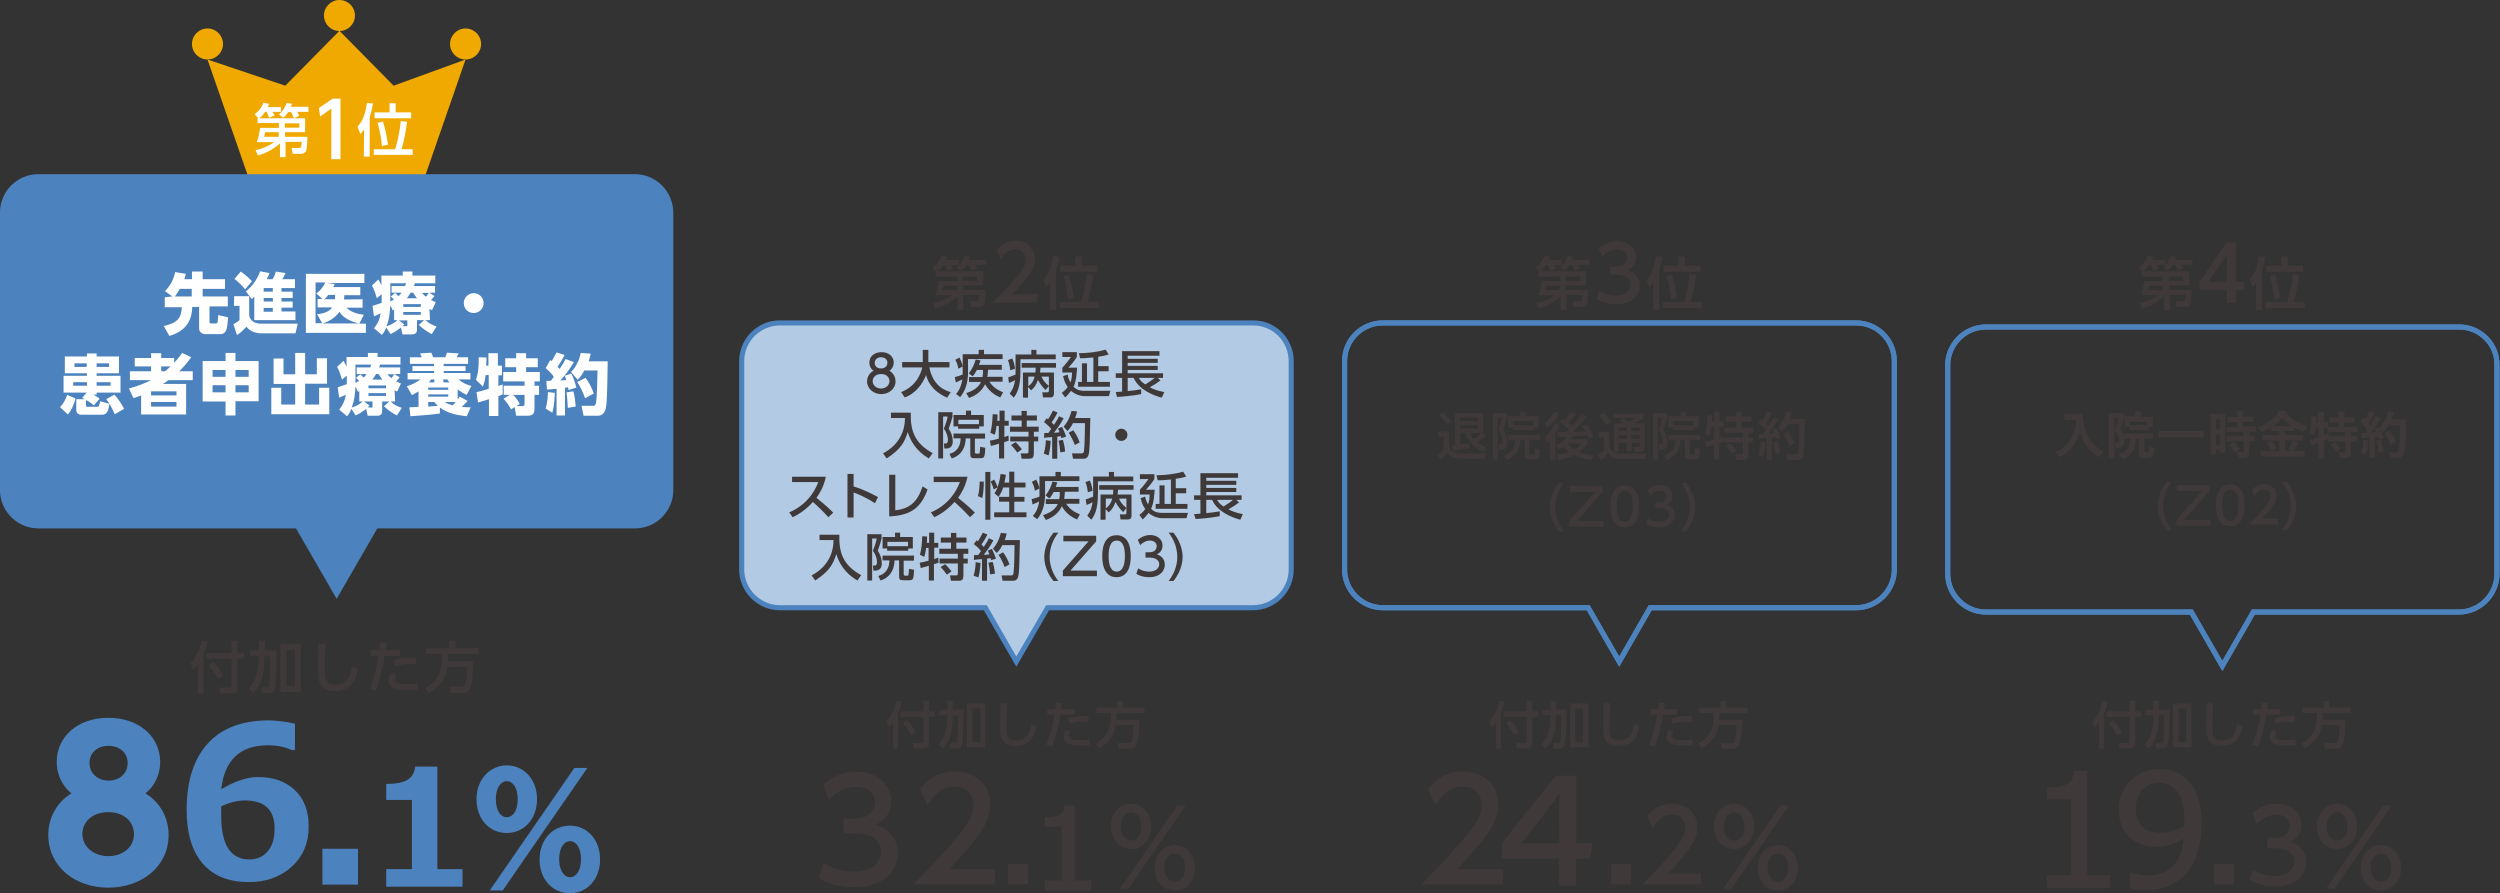 <?xml version="1.0" encoding="utf-8"?>
<!-- Generator: Adobe Illustrator 27.9.3, SVG Export Plug-In . SVG Version: 9.03 Build 53313)  -->
<svg version="1.1" id="_レイアウト" xmlns="http://www.w3.org/2000/svg" xmlns:xlink="http://www.w3.org/1999/xlink" x="0px"
	 y="0px" width="983.2px" height="351.2px" viewBox="0 0 983.2 351.2" style="enable-background:new 0 0 983.2 351.2;"
	 xml:space="preserve">
<rect x="0" y="0" width="983.2" height="351.2" fill="#333333" stroke="none"/>
<style type="text/css">
	.st0{fill:#EFA900;}
	.st1{fill:#FFFFFF;}
	.st2{fill:#4C83BE;}
	.st3{fill:#3F3A39;}
	.st4{fill:#B2CAE3;}
	.st5{fill:none;stroke:#4C83BE;stroke-width:2;stroke-miterlimit:10;}
	.st6{fill:none;}
	.st7{fill:#3F3A39;stroke:#3F3A39;stroke-width:0.2;stroke-miterlimit:10;}
</style>
<g>
	<g>
		<polygon class="st0" points="183.1,23.4 154.8,33.7 133.5,12.1 112.2,33.7 81.6,23.4 97.5,69.2 167.2,69.2 		"/>
		<circle class="st0" cx="81.6" cy="17.3" r="6.1"/>
		<circle class="st0" cx="183.1" cy="17.3" r="6.1"/>
		<circle class="st0" cx="133.5" cy="6.1" r="6.1"/>
	</g>
	<g>
		<path class="st1" d="M109.7,48.4h-8.4v-2h0.2l-1.4-1.5c2.3-1.5,3.2-3.7,3.5-4.5l2.2,0.4c-0.2,0.5-0.2,0.8-0.5,1.3h5.2V44h-3.3
			c0.2,0.4,0.6,1,0.8,1.4l-2.2,0.9c-0.1-0.4-0.5-1.5-0.9-2.3h-0.6c-1.1,1.6-1.9,2.2-2.4,2.5h18.1V52h-7.9v1.8h8.8
			c-0.1,3.8-0.3,5.3-0.7,5.9c-0.6,0.7-1.4,0.8-1.8,0.8h-3.3l-0.4-2.3h2.8c0.8,0,0.9,0,1.2-2.4h-6.4v6h-2.2v-5.4
			c-1.7,1.6-5.4,4-8.7,4.7l-0.9-2.1c2.5-0.4,5.1-1.6,7.4-3.1H101c0.7-2,0.9-3.1,1.3-5.6h7.4L109.7,48.4L109.7,48.4z M109.7,52h-5.4
			c-0.1,0.4-0.2,1.2-0.4,1.8h5.7V52z M113.4,44c-0.8,1.3-1.4,1.8-2,2.3l-1.7-1.3c1.6-1.3,2.5-2.9,3-4.5l2.1,0.3
			c-0.1,0.5-0.2,0.8-0.4,1.2h6.9V44h-4.4c0.1,0.1,0.5,0.9,0.8,1.5l-2.1,1c-0.7-1.7-0.8-1.8-1.1-2.4H113.4L113.4,44z M112,50.2h5.7
			v-1.7H112V50.2z"/>
		<path class="st1" d="M130.8,38.8h3.1v23.8h-3.6V42.7l-4.4,3.1l-0.5-3.3L130.8,38.8L130.8,38.8z"/>
		<path class="st1" d="M143.2,50.9c-0.7,1-1.1,1.4-1.5,1.8l-1.1-2.9c1.6-1.8,2.9-3.8,3.7-9.3l2.4,0.2c-0.2,1.2-0.5,2.9-1.3,5.4v15.5
			h-2.3L143.2,50.9L143.2,50.9z M155.4,58.7c1-3,1.9-7.6,2.2-11.1l2.5,0.3c-0.3,2.8-1.3,8.1-2.2,10.8h4.4v2.2h-15.3v-2.2H155.4
			L155.4,58.7z M153.2,40.6h2.4v3.6h6.1v2.3h-14.4v-2.3h5.9V40.6z M150.2,57.4c-0.2-2.9-0.9-6.2-1.7-9.1l2.1-0.5
			c0.8,2.5,1.4,5,2,9.1L150.2,57.4L150.2,57.4z"/>
	</g>
</g>
<path class="st2" d="M249.7,68.5H15c-8.2,0-15,6.8-15,15v109.3c0,8.2,6.8,15,15,15h101.4l16,27.7l16-27.7h101.4c8.2,0,15-6.8,15-15
	V83.5C264.7,75.2,257.9,68.5,249.7,68.5L249.7,68.5z"/>
<g>
	<path class="st1" d="M67.8,116.6l-2.9-2.1c2.4-2.5,3.5-5.1,4-7.5l4.2,0.7c-0.2,0.6-0.3,1.1-0.6,2.1h3v-3h4.2v3h8.8v3.8h-8.8v3h9.9
		v3.9h-7.2v6c0,0.7,0.3,0.7,0.6,0.7h1.8c0.6,0,0.8-0.4,0.8-0.7c0-0.2,0.2-1.4,0.2-2.6l3.9,0.9c-0.1,1.4-0.3,4-0.7,5
		c-0.7,1.6-2,1.6-2.2,1.6h-6.2c-0.8,0-2.3-0.6-2.3-2.3v-8.4h-2.7c-0.1,6.5-3.7,9.9-9,11.4l-2.2-3.9c5.2-1.1,7-3.1,7.1-7.4h-6.7v-3.9
		L67.8,116.6L67.8,116.6z M75.4,116.6v-3h-4.7c-0.8,1.5-1.5,2.4-1.9,3H75.4z"/>
	<path class="st1" d="M92.1,116.5h5.9v7.7c0.9,3.1,3.7,3.1,5.2,3.1h13.9l-0.9,3.8h-13.1c-4,0-5.5-1.8-6.2-2.6
		c-1.1,1.2-2.3,2.4-3.7,3.3l-1.4-4.3c1.2-0.6,1.7-1,2.4-1.6v-5.6h-2.2L92.1,116.5L92.1,116.5z M94.7,106.8c2.1,1.4,3.9,3.3,4.4,3.8
		l-2.7,3.2c-0.9-1.2-2.8-3.1-4.2-4.1L94.7,106.8L94.7,106.8z M100,116.7c-0.3,0.3-0.5,0.4-1,0.9l-2.3-3c3.7-2.9,5.2-6.7,5.6-7.9
		l3.7,0.7c-0.2,0.6-0.5,1.3-1.1,2.4h2.3c0.7-1,1.1-2.3,1.3-3l3.8,0.6c-0.5,1-0.7,1.5-1.3,2.4h5v3.5h-5.3v1.4h4.4v2.5h-4.4v1.4h4.4
		v2.4h-4.4v1.5h5.5v3.4H100L100,116.7L100,116.7z M103.7,113.3v1.4h3.6v-1.4H103.7z M103.7,117.2v1.4h3.6v-1.4H103.7z M103.7,121.1
		v1.5h3.6v-1.5H103.7z"/>
	<path class="st1" d="M142.6,117.7v3.3h-6.3c1.5,1.7,4.3,2.5,6.8,2.8l-1.8,3.5h2.6v3.6h-23.6v-23.2h23v3.6h-14.7l3,0.4
		c-0.2,0.5-0.3,0.8-0.5,1.2h10.6v3.2h-6.3c0,0.6,0,1-0.1,1.7L142.6,117.7L142.6,117.7z M124.9,120.9v-3.3h1.9l-2.4-2.2
		c2.2-1.6,3.2-3.5,3.5-4.3h-3.8v16h2.6l-2-3.5c3.6-0.4,5.1-1.5,5.9-2.7H124.9L124.9,120.9z M141,127.2c-3-0.8-6.2-2.2-7.5-4.6
		c-1.2,1.8-3.4,3.6-6.6,4.6H141z M131.7,117.7c0.1-0.6,0.1-1.1,0.1-1.7h-2.7c-0.6,0.8-1,1.2-1.5,1.7H131.7L131.7,117.7z"/>
	<path class="st1" d="M169.1,125.9h-1.8c1.5,1.3,2.4,1.8,4.4,2.5l-1.9,3c-1.7-0.9-3.5-2.1-5.1-3.6l2.1-1.9h-2.8v3.8
		c0,1.8-1.6,1.8-2.1,1.8h-3.6l-0.6-2.7c-0.5,0.4-2.2,1.7-4.1,2.6l-1.7-2.6c-0.6,1.5-1.1,2.2-1.7,2.9l-3.1-2.6c1-1.3,2.1-2.8,2.6-5.9
		c-1.2,0.6-1.4,0.7-2.6,1.2l-0.6-4.1c0.9-0.3,1.9-0.6,3.6-1.2v-3.4l-1.9,1.6c-0.6-2.1-1-3.3-1.9-5l2.5-2.4c0.4,0.8,0.8,1.4,1.2,2.3
		v-3.8h8.4v-1.6h3.8v1.6h9v3h-8c-0.2,0.5-0.2,0.6-0.4,1.1h8.3v2.6h-2.3l2.1,1.3c-0.4,0.5-0.9,1.1-1.4,1.6c0.8,0.4,1.3,0.6,1.9,0.8
		l-1.5,3.2c-0.5-0.3-0.6-0.3-1-0.5L169.1,125.9L169.1,125.9z M155,121.8c-0.2,0.1-0.2,0.1-0.5,0.3l-1-2.1c-0.1,1.9-0.3,5.4-1.5,8.3
		c1.3-0.4,2.8-1,4.3-2.4H155C155,125.9,155,121.8,155,121.8z M155.4,115.2c0.6,0.5,1.2,1.2,1.3,1.3c0.5-0.4,0.8-0.8,1.2-1.4H154
		v-2.6h5.3c0.1-0.3,0.2-0.6,0.4-1.1h-6.2v7.2c0.7-0.4,1.1-0.6,1.4-0.8c-0.5-0.6-0.7-0.8-1.2-1.2L155.4,115.2L155.4,115.2z
		 M159.8,128.3c0.4,0,0.4-0.1,0.4-0.5v-1.8h-3.3l2.1,1.6c-0.3,0.4-0.4,0.4-0.7,0.7H159.8L159.8,128.3z M158.6,119.6v1.1h6.9v-1.1
		H158.6z M158.6,122.7v1.1h6.9v-1.1H158.6z M164,117.3c-0.7-0.9-1.1-1.5-1.5-2.2h-1c-0.7,1.2-1.1,1.7-1.5,2.2H164L164,117.3z
		 M166,115.2c0.3,0.4,0.6,0.8,1.5,1.5c0.5-0.6,0.6-0.7,1.1-1.5H166L166,115.2z"/>
	<path class="st1" d="M190.2,119.2c0,2.1-1.7,3.9-3.9,3.9s-3.9-1.7-3.9-3.9s1.8-3.9,3.9-3.9S190.2,117,190.2,119.2z"/>
	<path class="st1" d="M23.6,160.1c1.6-1.5,2.5-3.8,2.8-4.8l3.3,1.4c-0.5,2.3-1.7,4.8-3,6.3L23.6,160.1L23.6,160.1z M34.1,154.4H25
		v-6.6h9.2v-1h-8.7v-6.6h8.7v-1.2H38v1.2h8.8v6.6H38v1h9.4v6.6H38v0.8h-1.3c1.4,0.7,1.9,1.1,2.5,1.6l-2.3,2.6
		c-0.7-0.6-1.3-1.1-3.1-2.1v2.1c0,0.5,0.3,0.6,0.7,0.6h3.7c0.7,0,0.8-0.4,1.2-2.2l3.6,1c-0.3,2.6-0.9,4.3-2.8,4.3h-8.2
		c-1.1,0-2-0.6-2-1.8v-4.3h3.5c-0.4-0.2-0.7-0.3-1.2-0.5L34.1,154.4L34.1,154.4z M28.8,150.3v1.4h5.4v-1.4H28.8z M29.3,142.9v1.4
		h4.8v-1.4H29.3z M38,142.9v1.4h4.9v-1.4H38z M38,150.3v1.4h5.5v-1.4H38z M45.1,162.9c-0.5-1.4-2.2-4.6-3.3-5.9l3.2-1.8
		c1.3,1.4,3,3.9,3.8,5.6L45.1,162.9z"/>
	<path class="st1" d="M75.2,140.5c-2,2.8-3.3,4.1-4.7,5.5h5.3v3.5h-9.5c-0.9,0.6-1.5,1-2.2,1.5h9.1v12H55.5v-7.5
		c-0.9,0.3-1.4,0.6-3,1.1l-1.8-3.8c4.9-1.4,6.9-2.4,8.7-3.3h-8.3V146h8.3v-1.9H53v-3.3h6.4v-1.9h4v1.9h5.1v1.9c1-1.1,1.8-2,3.1-3.9
		L75.2,140.5L75.2,140.5z M69.4,153.9h-10v1.6h10V153.9z M69.4,158.1h-10v1.8h10V158.1z M64.9,146c0.9-0.7,1.4-1.2,2.2-1.9h-3.7v1.9
		H64.9z"/>
	<path class="st1" d="M88.7,163.5v-5.6h-9V142h9v-3.2h3.9v3.2h9.1v15.8h-9.1v5.6H88.7z M83.6,145.5v2.7h5.1v-2.7H83.6z M83.6,151.5
		v2.8h5.1v-2.8H83.6z M97.8,145.5h-5.2v2.7h5.2V145.5z M97.8,151.5h-5.2v2.8h5.2V151.5z"/>
	<path class="st1" d="M111.5,140.9v6.3h4.6v-8.4h3.9v8.4h4.6v-6.3h4v10H120v8.2h5.5v-6.6h4v10.4h-22.8v-10.4h3.9v6.6h5.5V151h-8.5
		v-10H111.5L111.5,140.9z"/>
	<path class="st1" d="M155.4,157.9h-1.8c1.5,1.4,2.4,1.8,4.4,2.5l-1.9,3c-1.7-0.9-3.5-2.1-5.1-3.6l2.1-1.9h-2.8v3.8
		c0,1.8-1.6,1.8-2.1,1.8h-3.6l-0.6-2.7c-0.5,0.4-2.2,1.7-4.1,2.6l-1.7-2.6c-0.6,1.5-1.1,2.2-1.7,2.9l-3.1-2.6c1-1.3,2.1-2.8,2.6-5.9
		c-1.2,0.6-1.4,0.7-2.6,1.2l-0.6-4.1c0.9-0.3,1.9-0.6,3.6-1.2v-3.4l-1.9,1.6c-0.6-2.1-1-3.3-1.9-5l2.5-2.4c0.4,0.8,0.8,1.4,1.2,2.3
		v-3.8h8.4v-1.6h3.8v1.6h9v3h-8c-0.2,0.5-0.2,0.6-0.4,1.1h8.3v2.6h-2.3l2.1,1.3c-0.4,0.5-0.9,1.1-1.4,1.6c0.8,0.4,1.3,0.6,1.9,0.8
		l-1.5,3.2c-0.5-0.3-0.6-0.3-1-0.5L155.4,157.9L155.4,157.9z M141.3,153.8c-0.2,0.1-0.2,0.1-0.5,0.3l-1-2.1
		c-0.1,1.9-0.3,5.4-1.5,8.3c1.3-0.4,2.8-1,4.3-2.4h-1.3V153.8L141.3,153.8z M141.7,147.2c0.6,0.5,1.2,1.2,1.3,1.3
		c0.5-0.4,0.8-0.8,1.2-1.4h-3.9v-2.6h5.3c0.1-0.3,0.2-0.6,0.4-1.1h-6.2v7.2c0.7-0.4,1.1-0.6,1.4-0.8c-0.5-0.6-0.7-0.8-1.2-1.2
		L141.7,147.2L141.7,147.2z M146.1,160.3c0.4,0,0.4-0.1,0.4-0.5v-1.9h-3.3l2.1,1.6c-0.3,0.4-0.4,0.4-0.7,0.7L146.1,160.3
		L146.1,160.3z M144.9,151.6v1.1h6.9v-1.1H144.9z M144.9,154.6v1.1h6.9v-1.1H144.9z M150.4,149.3c-0.7-0.9-1.1-1.5-1.5-2.2h-1
		c-0.7,1.2-1.1,1.7-1.5,2.2H150.4L150.4,149.3z M152.4,147.2c0.3,0.4,0.6,0.8,1.5,1.5c0.5-0.6,0.6-0.6,1.1-1.5H152.4L152.4,147.2z"
		/>
	<path class="st1" d="M164.6,153.9c-1,0.7-1.8,1-2.6,1.5l-2-3.5c1.7-0.5,3.7-1.4,5.4-2.7h-5.1v-2.5h10.4v-0.8h-8.5V144h8.5v-0.9
		h-9.5v-2.6h4.7c-0.1-0.2-0.5-1-0.7-1.5l4.4-0.3c0.3,0.6,0.6,1.2,0.7,1.8h4.8c0.3-0.6,0.5-1.2,0.7-1.8l4.6,0.3
		c-0.1,0.2-0.6,1.2-0.8,1.5h4.5v2.6h-9.6v0.9h8.6v1.9h-8.6v0.8H185v2.5h-4.7c1.9,1.7,4.3,2.4,5.1,2.6l-1.9,3.5
		c-0.8-0.4-1.9-1-3.5-2.1v3.9c0.4-0.5,0.5-0.7,0.8-1.1l3.1,1.7c-1.2,1.2-1.5,1.6-2.3,2.3c1.6,0.2,2.6,0.2,3.5,0.2l-1.5,3.5
		c-3.4-0.3-7.5-1.1-10.6-3.4v2.3c-2.6,0.5-10.2,1-11.6,1.1l-0.4-3.5c0.4,0,2.2-0.1,3.6-0.2L164.6,153.9L164.6,153.9z M168.4,152.4
		v0.9h7.9v-0.9H168.4z M168.4,155.1v0.9h7.9v-0.9H168.4z M168.4,158.1v1.8l3.8-0.3c-0.8-0.7-1-1-1.4-1.5L168.4,158.1L168.4,158.1z
		 M170.8,150.4v-1.2h-1.2c-0.3,0.5-0.6,0.7-0.9,1.2H170.8z M174.4,150.4h2.4c-0.4-0.4-0.6-0.7-0.9-1.2h-1.6L174.4,150.4L174.4,150.4
		z M174.8,158.1c0.8,0.4,1.6,0.9,3.2,1.3c0.2-0.2,0.5-0.4,1.2-1.3H174.8z"/>
	<path class="st1" d="M187.4,154.2c1.3-0.2,3.8-1,4.8-1.3v-5.4h-1.2c-0.3,2.5-0.8,3.8-1.1,4.5l-2.7-2.6c0.7-2.2,1.1-3.9,1.1-8.9
		l3,0.1c0,1.1,0,2.2-0.1,3.2h0.9v-4.9h3.7v4.9h1.6v3.8H196v4.2c0.3-0.1,1.5-0.5,1.7-0.6v3.9c-0.4,0.2-0.6,0.3-1.7,0.7v7.8h-3.7V157
		c-1.2,0.4-3.2,1-4.3,1.3L187.4,154.2L187.4,154.2z M200.5,155.3h-2.4v-3.6h8.2V150h-8.4v-3.7h5.1v-1.9h-4.3v-3.5h4.3v-2h3.9v2h4.6
		v3.5h-4.6v1.9h5.4v3.7h-2.1v1.7h1.8v3.6h-1.8v5c0,1.8-0.1,3.2-2.7,3.2H203l-0.6-3.4L201,161c-0.5-1.1-2-3.2-3-4.2L200.5,155.3
		L200.5,155.3z M203.1,159.7h2.4c0.8,0,0.8-0.5,0.8-1v-3.4h-4.5c1.1,1.1,1.9,2.2,2.6,3.6L203.1,159.7L203.1,159.7z"/>
	<path class="st1" d="M218.2,154.5c0,0.6-0.2,5.4-1,7.8l-2.6-1.6c0.5-1.8,0.9-4.4,0.9-6.5L218.2,154.5L218.2,154.5z M214.9,149.8
		c0.8,0,1.2,0,1.7,0c0.8-1,1-1.3,1.2-1.6c-0.2-0.3-1.4-2-3.2-3.4l1.8-3.2c0.3,0.2,0.4,0.3,0.6,0.4c0.8-1.4,1.1-2,1.9-3.4l3.1,1
		c-0.3,0.7-0.7,1.6-2.7,4.6c0.2,0.2,0.4,0.5,0.8,0.9c1.3-1.9,1.9-3,2.3-3.9l3.3,1.2c-1.5,2.6-3.3,5-5.3,7.2c0.3,0,1.9-0.1,2.3-0.1
		c-0.3-1.1-0.4-1.2-0.6-1.7l2.6-0.9c0.7,1.2,1.6,4.1,2,5.5l-3.1,1c-0.1-0.5-0.1-0.7-0.2-1.1c-0.3,0.1-0.5,0.1-1.2,0.2v10.9h-3.3
		v-10.5c-2.3,0.2-2.9,0.3-3.8,0.3L214.9,149.8L214.9,149.8z M225.5,153.9c0.6,2.1,0.8,4.6,0.9,6l-3.1,0.5c0-0.5-0.2-4.3-0.5-6.1
		L225.5,153.9L225.5,153.9z M232.3,139.1c-0.2,0.8-0.3,1.6-0.8,3h7.5c-0.2,10.9-0.2,16.2-0.8,18.6c-0.2,0.9-0.9,2.8-3,2.8h-5.7
		l-0.8-3.9h4.5c0.6,0,1,0,1.2-1.2c0.4-2.1,0.5-8.5,0.6-12.7h-5.2c-1.1,2.1-1.9,2.9-2.6,3.7l-2.6-3.1c1.7-1.7,3.2-4.4,3.8-7.5
		L232.3,139.1L232.3,139.1z M230.3,148.6c1.1,1.5,2.5,3.8,3.2,6.2l-3.4,1.8c-0.5-1.4-1.7-4.4-3.1-6.4L230.3,148.6L230.3,148.6z"/>
</g>
<g>
	<path class="st3" d="M77.8,261.2c-0.9,1.3-1.3,1.8-1.8,2.3l-1-2.6c2.2-2.5,3.8-6,4.4-9l2.3,0.4c-0.2,0.9-0.6,2.4-1.7,4.8v15.6h-2.2
		V261.2L77.8,261.2z M91.1,252h2.3v4.7h2.5v2.3h-2.5v11.4c0,1.6-0.7,2.3-2.6,2.3h-4.1l-0.3-2.3l4.1,0.1c0.5,0,0.6-0.4,0.6-0.6v-10.8
		h-9.9v-2.3h9.9L91.1,252L91.1,252z M84,260.4c1.9,2.2,3.2,4.3,3.8,5.3l-2,1.4c-0.5-0.9-1.8-3.1-3.7-5.4L84,260.4L84,260.4z"/>
	<path class="st3" d="M101.9,252h2.2v3.8h4.6c0,3.1,0,12.1-0.6,14.9c-0.3,1.7-1.5,1.9-2.7,1.9h-2.3l-0.4-2.3h2.4
		c0.6,0,0.8-0.1,0.9-1.5c0.3-2.3,0.3-6.7,0.3-10.7h-2.3c0,9.6-2.7,12.9-4.5,14.5l-1.7-1.9c1.4-1.4,3.9-4,3.9-12.2v-0.4h-3.4v-2.3
		h3.4L101.9,252L101.9,252z M118.2,253.2v19h-7.9v-19H118.2z M116,255.4h-3.4V270h3.4V255.4z"/>
	<path class="st3" d="M128,253.2c-0.2,4.7-0.3,9.6-0.3,10.8c0,2.7,0.2,5.3,4,5.3c5.5,0,6.2-4,6.7-7.1l2.3,1c-0.8,4.1-2.4,8.5-9,8.5
		c-6,0-6.6-3.8-6.6-7.7c0-1.7,0.1-9.2,0.1-10.7L128,253.2L128,253.2z"/>
	<path class="st3" d="M145.3,271c2.1-4.4,3.3-10.7,3.6-13.1h-3.1v-2.3h3.4c0.1-1.5,0.2-1.8,0.2-2.8l2.6,0.1
		c-0.1,1.4-0.2,1.8-0.4,2.7h5.7v2.3h-6c-1.1,6-2.4,10.9-3.6,13.9L145.3,271z M156,265.5c-0.3,0.5-0.7,1.1-0.7,1.8
		c0,1.6,2.1,1.8,4.8,1.8c0.7,0,2.7,0,4.1-0.2l0,2.5c-1.4,0-2.8,0-4.2,0c-2.9,0-4.2-0.2-5.3-0.8c-1-0.5-1.8-1.6-1.8-2.9
		s0.7-2.4,1.1-3L156,265.5L156,265.5z M163.7,261.2c-0.6,0-1.3-0.1-2.4-0.1c-2.7,0-4.4,0.4-5.9,0.9l-0.8-2.1c2.2-0.9,4.1-1.3,9-1.2
		L163.7,261.2L163.7,261.2z"/>
	<path class="st3" d="M175.9,262.4c-0.4,2.7-1.1,6.4-7.2,10.2l-1.4-2.1c5.1-2.9,6.6-6,6.6-13.3h-6.3v-2.2h9.1V252h2.4v2.9h9.2v2.2
		h-12.1c0,0.8,0,1.6-0.1,3.1h10c-0.1,2.1-0.2,8.3-1.3,10.7c-0.6,1.2-1.2,1.6-2.8,1.6h-4.8l-0.4-2.4h4.8c0.4,0,1,0,1.4-1.2
		c0.1-0.3,0.6-1.9,0.8-6.7L175.9,262.4L175.9,262.4z"/>
</g>
<path class="st2" d="M66.3,328.4c0,12.5-10.7,20.7-23.7,20.7S19,340.9,19,328.4c0-6.6,3.1-12.7,9.1-16.4c-4.2-3.4-5.8-8.2-5.8-12.3
	c0-9.8,8-17.4,20.3-17.4S63,289.9,63,299.7c0,4.1-1.6,9-5.8,12.3C63.2,315.7,66.3,321.8,66.3,328.4z M52.7,328
	c0-4.4-3.5-8.6-10.1-8.6s-10.2,4.1-10.2,8.6c0,5,4.5,8.7,10.2,8.7S52.7,333.2,52.7,328z M50.2,300.1c0-4.3-3.5-6.8-7.5-6.8
	s-7.5,2.4-7.5,6.8s3.7,6.9,7.5,6.9C47.1,307,50.2,304.1,50.2,300.1z"/>
<path class="st2" d="M140.8,333.8v14.1h-14v-14.1H140.8z"/>
<path class="st2" d="M199.3,301c6.6,0,11.9,5.4,11.9,13.3s-5.2,13.3-11.9,13.3s-11.9-5.3-11.9-13.3S192.9,301,199.3,301z M225.9,302
	h5.1l-33.3,48.2h-5.1L225.9,302z M199.3,321.4c2.2,0,4.3-2.2,4.3-7.1s-2.2-7.1-4.3-7.1c-2.3,0-4.3,2.6-4.3,7.1
	S196.9,321.4,199.3,321.4z M224.1,324.7c6.6,0,11.9,5.3,11.9,13.3s-5.3,13.3-11.9,13.3s-11.9-5.3-11.9-13.3S217.6,324.7,224.1,324.7
	z M224.2,345c2.1,0,4.3-2.2,4.3-7.1s-2.2-7.1-4.3-7.1c-2.4,0-4.3,2.7-4.3,7.1S221.8,345,224.2,345z"/>
<g>
	<path class="st3" d="M351.2,284c-0.8,1.2-1.2,1.6-1.7,2.1l-0.9-2.3c2-2.3,3.5-5.5,4-8.2l2.1,0.3c-0.2,0.8-0.6,2.2-1.5,4.4v14.1h-2
		V284L351.2,284z M363.3,275.6h2.1v4.2h2.3v2.1h-2.3v10.3c0,1.4-0.7,2.1-2.4,2.1h-3.7l-0.3-2.1l3.7,0.1c0.5,0,0.5-0.3,0.5-0.6v-9.8
		h-9v-2.1h9V275.6z M356.8,283.2c1.8,2,2.9,3.9,3.4,4.8l-1.8,1.2c-0.4-0.8-1.6-2.8-3.4-4.9L356.8,283.2L356.8,283.2z"/>
	<path class="st3" d="M372.7,275.6h2v3.5h4.2c0,2.8,0,11-0.6,13.5c-0.3,1.6-1.4,1.8-2.4,1.8h-2.1l-0.3-2.1h2.2
		c0.6,0,0.7-0.1,0.8-1.3c0.3-2.1,0.3-6.1,0.3-9.7h-2.1c0,8.8-2.5,11.7-4.1,13.2l-1.5-1.8c1.2-1.3,3.5-3.6,3.5-11.1v-0.3h-3.1v-2.1
		h3.1V275.6L372.7,275.6z M387.5,276.7v17.2h-7.2v-17.2H387.5z M385.5,278.6h-3.1v13.3h3.1V278.6z"/>
	<path class="st3" d="M396.1,276.6c-0.2,4.2-0.3,8.7-0.3,9.8c0,2.4,0.2,4.8,3.6,4.8c5,0,5.6-3.7,6.1-6.5l2.1,0.9
		c-0.7,3.7-2.2,7.7-8.2,7.7c-5.4,0-6-3.5-6-7c0-1.5,0.1-8.3,0.1-9.7L396.1,276.6L396.1,276.6z"/>
	<path class="st3" d="M411.4,292.9c1.9-4,3-9.7,3.3-11.9h-2.8v-2.1h3.1c0.1-1.4,0.2-1.7,0.2-2.5l2.4,0.1c-0.1,1.2-0.2,1.6-0.3,2.4
		h5.2v2.1h-5.5c-1,5.4-2.1,9.9-3.3,12.6L411.4,292.9z M421.1,287.8c-0.3,0.4-0.6,1-0.6,1.7c0,1.5,1.9,1.6,4.3,1.6
		c0.6,0,2.4,0,3.7-0.2l0,2.2c-1.3,0-2.5,0-3.8,0c-2.6,0-3.8-0.2-4.8-0.8c-0.9-0.5-1.6-1.4-1.6-2.6s0.6-2.2,1-2.8L421.1,287.8
		L421.1,287.8z M428.1,283.9c-0.6,0-1.2-0.1-2.1-0.1c-2.5,0-4,0.4-5.3,0.8l-0.8-1.9c2-0.8,3.7-1.2,8.2-1.1L428.1,283.9L428.1,283.9z
		"/>
	<path class="st3" d="M438.8,285c-0.4,2.5-1,5.8-6.6,9.3l-1.3-1.9c4.6-2.6,6-5.4,6-12.1h-5.7v-2h8.3v-2.6h2.2v2.6h8.4v2h-11
		c0,0.7,0,1.5-0.1,2.8h9.1c-0.1,1.9-0.2,7.6-1.2,9.8c-0.5,1.1-1.1,1.5-2.6,1.5H440l-0.4-2.1h4.4c0.4,0,0.9,0,1.2-1.1
		c0.1-0.3,0.5-1.8,0.7-6.1H438.8L438.8,285z"/>
</g>
<path class="st3" d="M376.4,108.7H368v-2h0.2l-1.4-1.5c2.3-1.5,3.2-3.7,3.5-4.6l2.2,0.4c-0.2,0.5-0.2,0.8-0.5,1.3h5.2v1.9h-3.3
	c0.2,0.4,0.6,1,0.8,1.4l-2.2,0.9c-0.1-0.4-0.5-1.5-0.9-2.3h-0.6c-1.1,1.6-1.9,2.2-2.4,2.5h18.1v5.5h-7.9v1.8h8.8
	c-0.1,3.8-0.3,5.3-0.7,5.9c-0.6,0.7-1.4,0.8-1.9,0.8h-3.3l-0.4-2.3h2.8c0.8,0,1,0,1.1-2.4h-6.4v6h-2.2v-5.4c-1.7,1.6-5.4,4-8.7,4.7
	l-0.9-2.1c2.5-0.4,5.1-1.6,7.4-3.1h-6.5c0.7-2,0.9-3.1,1.3-5.6h7.4L376.4,108.7L376.4,108.7z M376.4,112.3H371
	c-0.1,0.4-0.2,1.2-0.4,1.8h5.7L376.4,112.3L376.4,112.3z M380.1,104.2c-0.8,1.3-1.4,1.8-2,2.3l-1.7-1.3c1.5-1.3,2.5-2.9,3-4.5l2,0.3
	c-0.1,0.5-0.2,0.8-0.4,1.2h6.9v1.9h-4.4c0.1,0.1,0.5,0.9,0.8,1.5l-2.1,0.9c-0.7-1.7-0.8-1.8-1.1-2.4L380.1,104.2L380.1,104.2z
	 M378.6,110.4h5.6v-1.7h-5.6V110.4z"/>
<path class="st3" d="M408,115.8v3.2h-17.5c2.6-2.6,5.4-5.4,8.4-9c3.6-4.3,4.5-6,4.5-8c0-2.3-1.6-4-4-4c-3.5,0-5.3,3.2-5.9,4.1
	l-1.5-3.6c1.9-2.5,4.4-3.8,7.5-3.8c3.4,0,7.5,1.9,7.5,7.1c0,3.4-1.4,6-8.8,13.9H408z"/>
<path class="st3" d="M413,111.2c-0.7,0.9-1.1,1.4-1.5,1.8l-1.1-2.9c1.6-1.8,2.9-3.8,3.7-9.3l2.5,0.2c-0.2,1.2-0.5,2.9-1.3,5.4v15.5
	H413V111.2L413,111.2z M425.2,118.9c1-3,1.9-7.6,2.2-11.1l2.5,0.3c-0.3,2.8-1.3,8.1-2.2,10.8h4.4v2.2h-15.3v-2.2H425.2L425.2,118.9z
	 M423,100.9h2.4v3.6h6.1v2.3h-14.5v-2.3h5.9V100.9z M420,117.7c-0.2-2.9-0.9-6.2-1.7-9.1l2-0.5c0.8,2.5,1.4,5,2,9.1L420,117.7
	L420,117.7z"/>
<path class="st3" d="M391.3,341.9v5.9h-32.1c4.8-4.8,9.8-10,15.5-16.5c6.6-7.8,8.2-11,8.2-14.7c0-4.3-3-7.3-7.4-7.3
	c-6.5,0-9.7,5.8-10.8,7.5l-2.8-6.5c3.4-4.5,8-6.9,13.7-6.9c6.2,0,13.8,3.6,13.8,13c0,6.2-2.6,11-16.2,25.5H391.3L391.3,341.9z"/>
<path class="st3" d="M404.3,339.8v8h-7.9v-8H404.3z"/>
<path class="st3" d="M444.8,316.1c4.2,0,7.9,3.4,7.9,8.9s-3.6,8.9-7.9,8.9s-7.9-3.4-7.9-8.9S440.6,316.1,444.8,316.1z M463,316.8
	h3.3l-22.5,32.7h-3.3L463,316.8z M444.8,330.6c1.7,0,4.1-1.4,4.1-5.5s-2.4-5.6-4.1-5.6c-1.8,0-4.1,1.5-4.1,5.6
	S443,330.6,444.8,330.6z M462,332.4c4.2,0,7.9,3.3,7.9,8.9s-3.6,8.9-7.9,8.9s-7.9-3.4-7.9-8.9S457.9,332.4,462,332.4z M462,346.8
	c1.7,0,4.1-1.4,4.1-5.6s-2.3-5.5-4.1-5.5s-4.1,1.5-4.1,5.5S460.3,346.8,462,346.8z"/>
<path class="st4" d="M492.9,127H306.7c-8.2,0-15,6.7-15,15V224c0,8.2,6.8,15,15,15h80.8l12.2,21.2L412,239h80.8c8.2,0,15-6.8,15-15
	V142C507.8,133.7,501.1,127,492.9,127L492.9,127z"/>
<path class="st5" d="M492.9,127H306.7c-8.2,0-15,6.7-15,15V224c0,8.2,6.8,15,15,15h80.8l12.2,21.2L412,239h80.8c8.2,0,15-6.8,15-15
	V142C507.8,133.7,501.1,127,492.9,127L492.9,127z"/>
<g>
	<path class="st3" d="M588.3,284c-0.8,1.2-1.2,1.6-1.7,2.1l-0.9-2.3c2-2.3,3.5-5.5,4-8.2l2.1,0.3c-0.2,0.8-0.6,2.2-1.5,4.4v14.1h-2
		L588.3,284L588.3,284z M600.5,275.6h2.1v4.2h2.3v2.1h-2.3v10.3c0,1.4-0.7,2.1-2.4,2.1h-3.7l-0.3-2.1l3.7,0.1c0.5,0,0.5-0.3,0.5-0.6
		v-9.8h-9v-2.1h9V275.6z M594,283.2c1.8,2,2.9,3.9,3.4,4.8l-1.8,1.2c-0.4-0.8-1.6-2.8-3.4-4.9L594,283.2L594,283.2z"/>
	<path class="st3" d="M609.8,275.6h2v3.5h4.2c0,2.8,0,11-0.6,13.5c-0.3,1.6-1.4,1.8-2.4,1.8H611l-0.3-2.1h2.2c0.6,0,0.7-0.1,0.8-1.3
		c0.3-2.1,0.3-6.1,0.3-9.7h-2.1c0,8.8-2.5,11.7-4.1,13.2l-1.5-1.8c1.2-1.3,3.5-3.6,3.5-11.1v-0.3h-3.1v-2.1h3.1V275.6L609.8,275.6z
		 M624.7,276.7v17.2h-7.2v-17.2H624.7z M622.6,278.6h-3.1v13.3h3.1V278.6z"/>
	<path class="st3" d="M633.2,276.6c-0.2,4.2-0.3,8.7-0.3,9.8c0,2.4,0.2,4.8,3.6,4.8c5,0,5.6-3.7,6.1-6.5l2.1,0.9
		c-0.7,3.7-2.2,7.7-8.2,7.7c-5.4,0-6-3.5-6-7c0-1.5,0.1-8.3,0.1-9.7L633.2,276.6L633.2,276.6z"/>
	<path class="st3" d="M648.5,292.9c1.9-4,3-9.7,3.3-11.9h-2.8v-2.1h3.1c0.1-1.4,0.2-1.7,0.2-2.5l2.4,0.1c-0.1,1.2-0.2,1.6-0.3,2.4
		h5.2v2.1h-5.5c-1,5.4-2.1,9.9-3.3,12.6L648.5,292.9L648.5,292.9z M658.2,287.8c-0.3,0.4-0.6,1-0.6,1.7c0,1.5,1.9,1.6,4.3,1.6
		c0.6,0,2.4,0,3.7-0.2l0,2.2c-1.3,0-2.5,0-3.8,0c-2.6,0-3.8-0.2-4.8-0.8c-0.9-0.5-1.6-1.4-1.6-2.6s0.6-2.2,1-2.8L658.2,287.8
		L658.2,287.8z M665.3,283.9c-0.6,0-1.2-0.1-2.1-0.1c-2.5,0-4,0.4-5.3,0.8l-0.8-1.9c2-0.8,3.7-1.2,8.2-1.1L665.3,283.9L665.3,283.9z
		"/>
	<path class="st3" d="M675.9,285c-0.4,2.5-1,5.8-6.6,9.3l-1.3-1.9c4.6-2.6,6-5.4,6-12.1h-5.7v-2h8.3v-2.6h2.2v2.6h8.4v2h-11
		c0,0.7,0,1.5-0.1,2.8h9.1c-0.1,1.9-0.2,7.6-1.2,9.8c-0.5,1.1-1.1,1.5-2.6,1.5h-4.3l-0.4-2.1h4.4c0.4,0,0.9,0,1.2-1.1
		c0.1-0.3,0.5-1.8,0.7-6.1H675.9L675.9,285z"/>
</g>
<g>
	<path class="st3" d="M613.5,108.7h-8.4v-2h0.2l-1.4-1.5c2.3-1.5,3.2-3.7,3.5-4.6l2.2,0.4c-0.2,0.5-0.2,0.8-0.5,1.3h5.2v1.9H611
		c0.2,0.4,0.6,1,0.8,1.4l-2.2,0.9c-0.1-0.4-0.5-1.5-0.9-2.3H608c-1.1,1.6-1.9,2.2-2.4,2.5h18.1v5.5h-7.9v1.8h8.8
		c-0.1,3.8-0.3,5.3-0.7,5.9c-0.6,0.7-1.4,0.8-1.8,0.8h-3.3l-0.4-2.3h2.8c0.8,0,1,0,1.2-2.4h-6.4v6h-2.2v-5.4c-1.7,1.6-5.4,4-8.7,4.7
		l-0.9-2.1c2.5-0.4,5.1-1.6,7.4-3.1h-6.5c0.7-2,0.9-3.1,1.3-5.6h7.4L613.5,108.7L613.5,108.7z M613.5,112.3h-5.4
		c-0.1,0.4-0.2,1.2-0.4,1.8h5.7V112.3z M617.2,104.2c-0.8,1.3-1.4,1.8-2,2.3l-1.7-1.3c1.5-1.3,2.5-2.9,3-4.5l2,0.3
		c-0.1,0.5-0.2,0.8-0.4,1.2h6.9v1.9h-4.4c0.1,0.1,0.5,0.9,0.8,1.5l-2.1,0.9c-0.7-1.7-0.8-1.8-1.1-2.4L617.2,104.2L617.2,104.2z
		 M615.8,110.4h5.7v-1.7h-5.7V110.4z"/>
	<path class="st3" d="M629,114.4c1.9,1.3,4.2,1.9,6.5,1.9c4.3,0,5.8-2.3,5.8-4.4s-1.7-3.9-5.7-3.9h-2.4v-3.1h2.3
		c3.2,0,4.4-1.9,4.4-3.5c0-2.3-2-3.3-4-3.3c-2.2,0-4.3,1.1-5.8,2.8l-1.3-3.2c2.3-2,4.9-2.8,7.2-2.8c3.9,0,7.4,2.3,7.4,6.3
		c0,3.4-2.4,4.6-3.2,5c1.2,0.5,4.7,1.8,4.7,6.1c0,3.2-2.4,7.3-9.4,7.3c-3.1,0-5.4-0.8-7.6-1.9C628,117.6,629,114.4,629,114.4z"/>
	<path class="st3" d="M650.2,111.2c-0.7,0.9-1.1,1.4-1.5,1.8l-1.1-2.9c1.6-1.8,2.9-3.8,3.7-9.3l2.5,0.2c-0.2,1.2-0.5,2.9-1.3,5.4
		v15.5h-2.3L650.2,111.2L650.2,111.2z M662.3,118.9c1-3,1.9-7.6,2.2-11.1l2.5,0.3c-0.3,2.8-1.3,8.1-2.2,10.8h4.4v2.2h-15.3v-2.2
		H662.3L662.3,118.9z M660.2,100.9h2.4v3.6h6.1v2.3h-14.5v-2.3h5.9L660.2,100.9L660.2,100.9z M657.2,117.7c-0.2-2.9-0.8-6.2-1.7-9.1
		l2-0.5c0.8,2.5,1.4,5,2,9.1L657.2,117.7L657.2,117.7z"/>
</g>
<path class="st3" d="M591.1,341.9v5.9H559c4.8-4.8,9.8-10,15.5-16.5c6.7-7.8,8.2-11,8.2-14.7c0-4.3-3-7.3-7.4-7.3
	c-6.5,0-9.7,5.8-10.8,7.5l-2.8-6.5c3.4-4.5,8-6.9,13.7-6.9c6.2,0,13.8,3.6,13.8,13c0,6.2-2.6,11-16.2,25.5H591.1L591.1,341.9z"/>
<path class="st3" d="M668.9,343.6v4.2H646c3.4-3.4,7-7.1,11-11.8c4.7-5.6,5.9-7.9,5.9-10.5c0-3.1-2.1-5.2-5.3-5.2
	c-4.6,0-6.9,4.1-7.7,5.4l-2-4.7c2.4-3.2,5.7-4.9,9.8-4.9c4.4,0,9.8,2.5,9.8,9.3c0,4.4-1.8,7.8-11.5,18.2H668.9L668.9,343.6z"/>
<path class="st3" d="M641.5,339.8v8h-7.9v-8H641.5z"/>
<path class="st3" d="M682,316.1c4.2,0,7.9,3.4,7.9,8.9s-3.6,8.9-7.9,8.9s-7.9-3.4-7.9-8.9S677.8,316.1,682,316.1z M700.2,316.8h3.3
	l-22.5,32.7h-3.3L700.2,316.8z M682,330.6c1.7,0,4.1-1.4,4.1-5.5s-2.4-5.6-4.1-5.6c-1.8,0-4.1,1.5-4.1,5.6S680.2,330.6,682,330.6z
	 M699.2,332.4c4.2,0,7.9,3.3,7.9,8.9s-3.6,8.9-7.9,8.9s-7.9-3.4-7.9-8.9S695,332.4,699.2,332.4z M699.2,346.8c1.7,0,4.1-1.4,4.1-5.6
	s-2.3-5.5-4.1-5.5s-4.1,1.5-4.1,5.5S697.5,346.8,699.2,346.8z"/>
<g>
	<g>
		<path class="st5" d="M730,127H543.8c-8.2,0-15,6.7-15,15V224c0,8.2,6.8,15,15,15h80.8l12.2,21.2l12.2-21.2H730c8.2,0,15-6.8,15-15
			V142C745,133.7,738.2,127,730,127L730,127z"/>
		<path class="st5" d="M730,127H543.8c-8.2,0-15,6.7-15,15V224c0,8.2,6.8,15,15,15h80.8l12.2,21.2l12.2-21.2H730c8.2,0,15-6.8,15-15
			V142C745,133.7,738.2,127,730,127L730,127z"/>
	</g>
</g>
<g>
	<path class="st3" d="M825.5,284c-0.8,1.2-1.2,1.6-1.7,2.1l-0.9-2.3c2-2.3,3.5-5.5,4-8.2l2.1,0.3c-0.2,0.8-0.6,2.2-1.5,4.4v14.1h-2
		L825.5,284L825.5,284z M837.6,275.6h2.1v4.2h2.3v2.1h-2.3v10.3c0,1.4-0.7,2.1-2.4,2.1h-3.7l-0.3-2.1l3.7,0.1c0.5,0,0.5-0.3,0.5-0.6
		v-9.8h-9v-2.1h9V275.6z M831.1,283.2c1.8,2,2.9,3.9,3.4,4.8l-1.8,1.2c-0.4-0.8-1.6-2.8-3.4-4.9L831.1,283.2L831.1,283.2z"/>
	<path class="st3" d="M847,275.6h2v3.5h4.2c0,2.8,0,11-0.6,13.5c-0.3,1.6-1.4,1.8-2.4,1.8h-2.1l-0.3-2.1h2.2c0.6,0,0.7-0.1,0.8-1.3
		c0.3-2.1,0.3-6.1,0.3-9.7H849c0,8.8-2.5,11.7-4.1,13.2l-1.5-1.8c1.2-1.3,3.5-3.6,3.5-11.1v-0.3h-3.1v-2.1h3.1V275.6L847,275.6z
		 M861.8,276.7v17.2h-7.2v-17.2H861.8z M859.8,278.6h-3.1v13.3h3.1V278.6z"/>
	<path class="st3" d="M870.4,276.6c-0.2,4.2-0.3,8.7-0.3,9.8c0,2.4,0.2,4.8,3.6,4.8c5,0,5.6-3.7,6.1-6.5l2.1,0.9
		c-0.7,3.7-2.2,7.7-8.2,7.7c-5.4,0-6-3.5-6-7c0-1.5,0.1-8.3,0.1-9.7L870.4,276.6L870.4,276.6z"/>
	<path class="st3" d="M885.7,292.9c1.9-4,3-9.7,3.3-11.9h-2.8v-2.1h3.1c0.1-1.4,0.2-1.7,0.2-2.5l2.4,0.1c-0.1,1.2-0.2,1.6-0.3,2.4
		h5.2v2.1h-5.5c-1,5.4-2.1,9.9-3.3,12.6L885.7,292.9L885.7,292.9z M895.4,287.8c-0.3,0.4-0.6,1-0.6,1.7c0,1.5,1.9,1.6,4.3,1.6
		c0.6,0,2.4,0,3.7-0.2l0,2.2c-1.3,0-2.5,0-3.8,0c-2.6,0-3.8-0.2-4.8-0.8c-0.9-0.5-1.6-1.4-1.6-2.6s0.6-2.2,1-2.8L895.4,287.8
		L895.4,287.8z M902.4,283.9c-0.6,0-1.2-0.1-2.1-0.1c-2.5,0-4,0.4-5.3,0.8l-0.8-1.9c2-0.8,3.7-1.2,8.2-1.1L902.4,283.9L902.4,283.9z
		"/>
	<path class="st3" d="M913.1,285c-0.4,2.5-1,5.8-6.6,9.3l-1.3-1.9c4.6-2.6,6-5.4,6-12.1h-5.7v-2h8.3v-2.6h2.2v2.6h8.4v2h-11
		c0,0.7,0,1.5-0.1,2.8h9.1c-0.1,1.9-0.2,7.6-1.2,9.8c-0.5,1.1-1.1,1.5-2.6,1.5h-4.3l-0.4-2.1h4.4c0.4,0,0.9,0,1.2-1.1
		c0.1-0.3,0.5-1.8,0.7-6.1H913.1L913.1,285z"/>
</g>
<g>
	<path class="st3" d="M850.7,108.7h-8.4v-2h0.2l-1.4-1.5c2.3-1.5,3.2-3.7,3.5-4.6l2.2,0.4c-0.2,0.5-0.2,0.8-0.5,1.3h5.2v1.9h-3.3
		c0.2,0.4,0.6,1,0.8,1.4l-2.2,0.9c-0.1-0.4-0.5-1.5-0.9-2.3h-0.6c-1.1,1.6-1.9,2.2-2.4,2.5h18.1v5.5h-7.9v1.8h8.8
		c-0.1,3.8-0.3,5.3-0.7,5.9c-0.6,0.7-1.4,0.8-1.8,0.8h-3.3l-0.4-2.3h2.8c0.8,0,1,0,1.2-2.4h-6.4v6h-2.2v-5.4c-1.7,1.6-5.4,4-8.7,4.7
		l-0.9-2.1c2.5-0.4,5.1-1.6,7.4-3.1H842c0.7-2,0.9-3.1,1.3-5.6h7.4L850.7,108.7L850.7,108.7z M850.7,112.3h-5.4
		c-0.1,0.4-0.2,1.2-0.4,1.8h5.7V112.3z M854.4,104.2c-0.8,1.3-1.4,1.8-2,2.3l-1.7-1.3c1.5-1.3,2.5-2.9,3-4.5l2,0.3
		c-0.1,0.5-0.2,0.8-0.4,1.2h6.9v1.9h-4.4c0.1,0.1,0.5,0.9,0.8,1.5l-2.1,0.9c-0.7-1.7-0.8-1.8-1.1-2.4L854.4,104.2L854.4,104.2z
		 M852.9,110.4h5.7v-1.7h-5.7V110.4z"/>
	<path class="st3" d="M875.8,119.1V114H865v-3l10.7-15.7h3.6v15.5h3.1v3.2h-3.1v5.1L875.8,119.1L875.8,119.1z M868.6,110.8h7.2
		v-10.7L868.6,110.8z"/>
	<path class="st3" d="M887.3,111.2c-0.7,0.9-1.1,1.4-1.5,1.8l-1.1-2.9c1.6-1.8,2.9-3.8,3.7-9.3l2.5,0.2c-0.2,1.2-0.5,2.9-1.3,5.4
		v15.5h-2.3L887.3,111.2L887.3,111.2z M899.5,118.9c1-3,1.9-7.6,2.2-11.1l2.5,0.3c-0.3,2.8-1.3,8.1-2.2,10.8h4.4v2.2H891v-2.2H899.5
		L899.5,118.9z M897.3,100.9h2.4v3.6h6.1v2.3h-14.5v-2.3h5.9L897.3,100.9L897.3,100.9z M894.4,117.7c-0.2-2.9-0.8-6.2-1.7-9.1l2-0.5
		c0.8,2.5,1.4,5,2,9.1L894.4,117.7L894.4,117.7z"/>
</g>
<path class="st3" d="M1076.8,420v5.9h-32.1c4.8-4.8,9.8-10,15.4-16.5c6.7-7.8,8.2-11,8.2-14.7c0-4.3-3-7.3-7.4-7.3
	c-6.5,0-9.7,5.8-10.8,7.5l-2.8-6.5c3.4-4.5,8-6.9,13.7-6.9c6.2,0,13.8,3.6,13.8,13c0,6.2-2.6,11-16.2,25.5H1076.8L1076.8,420z"/>
<path class="st3" d="M886.1,342c2.5,1.7,5.6,2.5,8.6,2.5c5.6,0,7.6-3.1,7.6-5.8c0-2.7-2.3-5.1-7.5-5.1h-3.1v-4.1h3
	c4.3,0,5.8-2.6,5.8-4.7c0-3-2.6-4.4-5.2-4.4c-3,0-5.7,1.4-7.7,3.6l-1.7-4.2c3-2.6,6.4-3.7,9.4-3.7c5.2,0,9.8,3,9.8,8.3
	c0,4.4-3.1,6-4.3,6.6c1.6,0.6,6.2,2.4,6.2,8c0,4.2-3.2,9.6-12.3,9.6c-4.1,0-7.1-1-10-2.5L886.1,342L886.1,342z"/>
<path class="st3" d="M323.9,339.3c3.5,2.4,7.8,3.5,12,3.5c7.8,0,10.6-4.3,10.6-8s-3.2-7.1-10.4-7.1h-4.3v-5.7h4.2
	c5.9,0,8.1-3.6,8.1-6.5c0-4.2-3.7-6.1-7.3-6.1c-4.1,0-8,2-10.7,5.1l-2.4-5.9c4.2-3.7,9-5.1,13.1-5.1c7.2,0,13.6,4.2,13.6,11.6
	c0,6.2-4.3,8.4-5.9,9.2c2.2,0.9,8.6,3.3,8.6,11.2c0,5.9-4.4,13.4-17.2,13.4c-5.7,0-10-1.4-13.9-3.5L323.9,339.3L323.9,339.3z"/>
<path class="st3" d="M878.6,339.8v8h-7.9v-8H878.6z"/>
<path class="st3" d="M919.1,316.1c4.2,0,7.9,3.4,7.9,8.9s-3.6,8.9-7.9,8.9s-7.9-3.4-7.9-8.9S914.9,316.1,919.1,316.1z M937.3,316.8
	h3.3l-22.5,32.7h-3.3L937.3,316.8z M919.1,330.6c1.7,0,4.1-1.4,4.1-5.5s-2.4-5.6-4.1-5.6c-1.8,0-4.1,1.5-4.1,5.6
	S917.3,330.6,919.1,330.6z M936.4,332.4c4.2,0,7.9,3.3,7.9,8.9s-3.6,8.9-7.9,8.9s-7.9-3.4-7.9-8.9S932.2,332.4,936.4,332.4z
	 M936.4,346.8c1.7,0,4.1-1.4,4.1-5.6s-2.3-5.5-4.1-5.5s-4.1,1.5-4.1,5.5S934.6,346.8,936.4,346.8z"/>
<g>
	<g>
		<path class="st5" d="M967.2,128.6H781c-8.2,0-15,6.8-15,15v82.1c0,8.2,6.8,15,15,15h80.8l12.2,21.2l12.2-21.2h80.8
			c8.2,0,15-6.8,15-15v-82.1C982.2,135.4,975.4,128.6,967.2,128.6L967.2,128.6z"/>
		<path class="st5" d="M967.2,128.6H781c-8.2,0-15,6.8-15,15v82.1c0,8.2,6.8,15,15,15h80.8l12.2,21.2l12.2-21.2h80.8
			c8.2,0,15-6.8,15-15v-82.1C982.2,135.4,975.4,128.6,967.2,128.6L967.2,128.6z"/>
	</g>
</g>
<g>
	<path class="st3" d="M565.7,169.7h4.2v6.4c0.5,0.9,1.5,2.2,4.3,2.2h10.3l-0.4,2h-9.9c-1.6,0-3.6-0.4-4.9-2.3
		c-0.7,0.9-2,2.2-2.8,2.8l-1.1-1.9c0.6-0.4,1.8-1.4,2.4-2.1v-5.1h-2.2V169.7L565.7,169.7z M567.4,162.2c1.2,1,2.5,2.4,3.3,3.5
		l-1.7,1.3c-0.7-1.1-1.8-2.6-2.9-3.6L567.4,162.2z M571.1,175.3c0.3,0,0.9-0.1,1.1-0.1v-12.7h11.1v7.8h-0.5l1.6,1
		c-0.5,0.5-1.8,1.6-3.4,2.7c1.6,1.1,2.7,1.6,3.5,1.9l-1,1.9c-5.6-2.5-6.8-6-7.3-7.6h-1.9v4.7c0.9-0.1,2.5-0.4,3.5-0.6l0.1,1.8
		c-1.3,0.3-4.6,1-6.3,1.2L571.1,175.3L571.1,175.3z M574.3,164.2v1.4h7v-1.4H574.3z M574.3,167.2v1.4h7v-1.4H574.3z M578.1,170.3
		c0.1,0.4,0.4,1.3,1.5,2.5c1.2-0.9,2-1.6,2.9-2.5H578.1L578.1,170.3z"/>
	<path class="st3" d="M587.1,162.5h5.6v1.7c-0.3,1.3-0.6,2.3-1.5,4.8c1,1.4,1.6,3.2,1.6,4.9c0,0.6,0,2.9-2.6,2.9h-0.7l-0.2-2h0.9
		c0.6,0,0.7-1,0.7-1.5c0-1.3-0.7-3.2-1.6-4.3c0.8-2,1.2-3.2,1.5-4.8H589v16.5h-1.9L587.1,162.5L587.1,162.5z M605.5,173h-4v5.2
		c0,0.3,0,0.7,0.5,0.7h0.9c0.4,0,0.5-0.2,0.5-0.4c0.1-0.3,0.1-1.6,0.2-2.3l2,0.4c-0.2,4-0.4,4.1-2.2,4.1h-1.8
		c-1.9,0-1.9-0.3-1.9-2.3V173h-1.8c-0.2,6.1-4.3,7.5-5.5,7.9l-0.9-1.8c0.9-0.2,4.3-1.2,4.4-6.1h-2.7v-1.9h12.4V173L605.5,173z
		 M594.9,168.2h-1.8v-4.5h4.9V162h2v1.7h5v4.5h-1.8v0.9h-8.3V168.2L594.9,168.2z M603.1,167.3v-1.7H595v1.7H603.1z"/>
	<path class="st3" d="M613.3,167.1c-0.2,0.6-0.7,1.7-1.6,3.3v10.4h-2V173c-0.5,0.5-0.8,0.8-1.2,1.1l-0.9-2.3c1-0.7,2.9-2.8,4-5.4
		L613.3,167.1L613.3,167.1z M607.5,166.2c1.7-1.1,3-2.6,3.9-4.3l1.8,0.7c-1.4,2.7-3,4.3-4.8,5.6L607.5,166.2L607.5,166.2z
		 M612.2,178.9c0.8-0.1,2.6-0.4,4.9-1.2c-0.5-0.4-1.3-1-2.1-2.1c-1,0.7-1.4,0.9-1.9,1.2l-1.1-1.8c2.6-1,3.9-2.8,4.3-3.3
		c-0.7,0-2.6,0.1-3.6,0.1l-0.1-1.8c0.5,0,2.9-0.1,3.4-0.1c0.6-0.6,0.6-0.7,1.1-1.2c-0.8-0.7-2.5-1.9-3.8-2.6l1.1-1.5
		c0.4,0.2,0.6,0.4,1,0.6c0.6-0.6,1.6-2,2.2-3.2l2.1,0.8c-0.8,1.3-1.7,2.4-2.7,3.5c0.9,0.6,1.2,0.9,1.4,1.1c1.2-1.4,2.4-2.8,3.5-4.3
		l2.1,0.8c-2,2.4-4.2,4.9-5.3,6c0.9,0,2.1,0,4.8-0.3c-0.2-0.4-0.4-0.6-1.3-1.8l1.6-0.9c0.9,1,2.3,3.1,2.9,4.6l-1.8,1
		c-0.2-0.4-0.3-0.7-0.6-1.3c-0.7,0.1-5.6,0.4-5.9,0.4c-0.2,0.3-0.4,0.7-0.7,1.1h6.7v1.6c-0.4,0.6-1.3,2-3.4,3.5
		c1.8,0.7,3.7,1,5.6,1.2l-0.8,1.9c-1-0.1-3.9-0.5-6.8-1.9c-1,0.5-3,1.4-6.2,1.9L612.2,178.9L612.2,178.9z M616.3,174.4L616.3,174.4
		c1.3,1.3,2.4,2,2.8,2.3c1.6-0.9,2.5-1.9,2.9-2.3H616.3z"/>
	<path class="st3" d="M628.8,169.8h4.1v5.3c0,2.5,2.5,3.3,4.4,3.3h10.3l-0.4,2h-10c-1.6,0-3.6-0.4-4.8-2.3c-0.4,0.6-1.3,1.7-2.9,2.9
		l-1.1-2.2c0.8-0.4,1.7-1.1,2.4-1.7v-5.2h-2.1L628.8,169.8L628.8,169.8z M630.6,162.3c0.9,0.9,2.1,2.2,3,3.6l-1.8,1.3
		c-1-1.6-1.8-2.7-2.8-3.7L630.6,162.3L630.6,162.3z M637.9,164.4h-3.3v-1.7h11.7v1.7c-0.5,0.4-1.3,1-3.7,2.1h4.2v9.5
		c0,1.4-0.8,1.7-1.6,1.7h-2.4l-0.4-1.9h2c0.5,0,0.5-0.3,0.5-0.6v-1h-3.2v3.3h-1.9v-3.3h-3.2v3.4h-1.9v-11.1h3.8
		c-0.6-0.4-0.9-0.6-1.6-0.9L637.9,164.4L637.9,164.4z M636.6,168.1v1.4h3.2v-1.4H636.6z M636.6,171.1v1.5h3.2v-1.5H636.6z
		 M638.2,164.4c0.8,0.5,1.5,1,2.2,1.5c0.3-0.1,1.5-0.7,2.7-1.5H638.2z M641.6,168.1v1.4h3.2v-1.4H641.6z M641.6,171.1v1.5h3.2v-1.5
		H641.6z"/>
	<path class="st3" d="M650.1,162.5h5.6v1.7c-0.3,1.3-0.6,2.3-1.5,4.8c1,1.4,1.6,3.2,1.6,4.9c0,0.6,0,2.9-2.6,2.9h-0.7l-0.2-2h0.9
		c0.6,0,0.7-1,0.7-1.5c0-1.3-0.7-3.2-1.6-4.3c0.8-2,1.2-3.2,1.5-4.8H652v16.5h-1.9L650.1,162.5L650.1,162.5z M668.5,173h-4v5.2
		c0,0.3,0,0.7,0.5,0.7h0.9c0.4,0,0.5-0.2,0.5-0.4c0.1-0.3,0.1-1.6,0.2-2.3l2,0.4c-0.2,4-0.4,4.1-2.2,4.1h-1.8
		c-1.9,0-1.9-0.3-1.9-2.3V173h-1.8c-0.2,6.1-4.3,7.5-5.5,7.9l-0.9-1.8c0.9-0.2,4.3-1.2,4.4-6.1h-2.7v-1.9h12.4V173L668.5,173z
		 M657.9,168.2h-1.8v-4.5h4.9V162h2v1.7h5v4.5h-1.8v0.9h-8.3V168.2L657.9,168.2z M666.1,167.3v-1.7H658v1.7H666.1z"/>
	<path class="st3" d="M673,167.9c-0.2,2-0.6,3.1-0.7,3.5l-1.7-0.8c0.6-2.3,0.8-4.5,0.9-7.3l1.9,0.1c0,0.7,0,1.3-0.1,2.5h0.9v-4h2v4
		h1.6v1.9h-1.6v4.5c0.5-0.2,0.9-0.3,1.6-0.6l0.1,2c-0.5,0.2-0.8,0.3-1.8,0.6v6.4h-2v-5.8c-0.8,0.2-2.5,0.7-3.2,0.9l-0.4-2.1
		c0.7-0.1,1.7-0.3,3.5-0.8v-5L673,167.9L673,167.9z M682.7,162h2.1v1.8h4v2h-4v2.4h4.7v2h-1.9v1.9h1.7v1.9h-1.7v4.1
		c0,2.5-0.4,2.7-2.3,2.7h-2.5l-0.4-2.1h2.4c0.7,0,0.7-0.3,0.7-0.9V174h-7.2v-1.9h7.2v-1.9h-7.3v-2h4.6v-2.4h-4v-2h4V162L682.7,162z
		 M680.4,174.3c0.9,0.7,2.3,2.6,2.5,2.8l-1.8,1.3c-0.4-0.5-1.2-1.7-2.5-3L680.4,174.3L680.4,174.3z"/>
	<path class="st3" d="M691.7,170.7c0.6,0,1.1,0,1.6,0c0.2-0.3,0.6-0.8,1.1-1.6c-0.2-0.3-1.3-1.6-2.8-2.7l1-1.5
		c0.2,0.1,0.4,0.3,0.6,0.4c0.9-1.4,1.4-2.4,1.9-3.4l1.8,0.7c-0.6,1.4-1.7,3.1-2.3,3.9c0.1,0.1,0.5,0.5,0.9,1c1.3-1.9,1.7-2.7,2-3.4
		l1.8,0.8c-0.4,0.7-1.1,2.2-3.8,5.7c0.7,0,1.5-0.1,2.2-0.2c-0.2-0.6-0.4-1-0.6-1.5l1.6-0.6c0.5,0.9,1.4,3.2,1.6,3.8l-1.9,0.6
		c-0.1-0.3-0.1-0.4-0.2-0.8c-0.4,0.1-0.9,0.1-1.4,0.2v8.7h-2v-8.5c-0.4,0-2.7,0.2-3.2,0.3V170.7L691.7,170.7z M694.3,173.9
		c0,0.7-0.2,3.5-0.8,5.7l-1.9-0.7c0.6-1.9,0.8-4,0.8-5.3L694.3,173.9L694.3,173.9z M699.1,173.5c0.4,1.3,0.7,2.5,0.9,4.6l-1.9,0.3
		c-0.1-1.3-0.4-3.6-0.7-4.6L699.1,173.5L699.1,173.5z M704.6,162.2c-0.2,0.7-0.3,1.5-0.8,2.6h6c-0.2,9.4-0.2,12.7-0.7,14.5
		c-0.4,1.4-1.5,1.5-1.7,1.5H703l-0.4-2.1h3.6c0.8,0,1-0.2,1.1-0.9c0.3-1.9,0.4-9.1,0.4-11H703c-0.9,1.8-1.7,2.6-2.2,3.1l-1.5-1.7
		c1.3-1.4,2.5-3.6,3.1-6.2L704.6,162.2L704.6,162.2z M703.2,169.6c1.1,1.5,1.9,3,2.5,4.8l-1.9,1c-0.5-1.4-1.4-3.3-2.4-4.8
		L703.2,169.6z"/>
	<path class="st3" d="M613.1,208.9c-3.4-4.2-3.6-8.2-3.6-9.5s0.2-5.2,3.6-9.5h1.9c-2.1,2.7-3.4,6-3.4,9.5s1.3,6.8,3.4,9.5H613.1z"/>
	<path class="st3" d="M630.3,191.2v2.2l-10.1,11.5h10.4v2.2h-13.4v-2.2l10.1-11.5h-9.9v-2.2H630.3L630.3,191.2z"/>
	<path class="st3" d="M633.4,199.1c0-1.5,0-8.2,5.6-8.2c5.6,0,5.6,6.7,5.6,8.2s0,8.3-5.6,8.3C633.4,207.4,633.4,200.6,633.4,199.1z
		 M642.2,199.1c0-3.1-0.6-6.1-3.2-6.1s-3.2,3-3.2,6.1c0,3.2,0.7,6.1,3.2,6.1S642.2,202.1,642.2,199.1z"/>
	<path class="st3" d="M648.2,203.9c1.3,0.9,2.8,1.3,4.4,1.3c2.8,0,3.9-1.6,3.9-2.9s-1.2-2.6-3.8-2.6H651v-2.1h1.5
		c2.2,0,2.9-1.3,2.9-2.4c0-1.5-1.3-2.2-2.6-2.2c-1.5,0-2.9,0.7-3.9,1.8l-0.9-2.1c1.5-1.3,3.3-1.9,4.8-1.9c2.6,0,4.9,1.5,4.9,4.2
		c0,2.2-1.6,3.1-2.2,3.4c0.8,0.3,3.1,1.2,3.1,4.1c0,2.1-1.6,4.9-6.2,4.9c-2.1,0-3.6-0.5-5-1.3L648.2,203.9L648.2,203.9z"/>
	<path class="st3" d="M661.2,208.9c2.1-2.7,3.4-6,3.4-9.5s-1.3-6.8-3.4-9.5h1.9c3.2,4,3.6,7.9,3.6,9.5s-0.3,5.4-3.6,9.5H661.2z"/>
</g>
<path class="st3" d="M852.2,208.5c-3.4-4.2-3.6-8.2-3.6-9.5c0-1.3,0.2-5.2,3.6-9.5h1.9c-2.1,2.7-3.4,6-3.4,9.5s1.3,6.8,3.4,9.5
	H852.2z"/>
<path class="st3" d="M869,190.8v2.2l-10.1,11.5h10.4v2.2H856v-2.2l10.1-11.5h-9.9v-2.2H869z"/>
<path class="st3" d="M871.5,198.7c0-1.5,0-8.2,5.6-8.2s5.6,6.7,5.6,8.2c0,1.5,0,8.3-5.6,8.3S871.5,200.2,871.5,198.7z M880.3,198.7
	c0-3.1-0.6-6.1-3.2-6.1c-2.6,0-3.2,3-3.2,6.1c0,3.2,0.7,6.1,3.2,6.1C879.6,204.8,880.3,201.7,880.3,198.7z"/>
<path class="st3" d="M897.5,208.5c2.1-2.7,3.4-6,3.4-9.5s-1.3-6.8-3.4-9.5h1.9c3.2,4,3.6,7.9,3.6,9.5c0,1.5-0.3,5.4-3.6,9.5H897.5z"
	/>
<g>
	<path class="st3" d="M352.2,150c0,2.9-2.6,5-5.6,5s-5.6-2.1-5.6-5c0-2.2,1.4-3.6,2.6-4.2c-1.2-0.7-1.7-2-1.7-3.2
		c0-2.4,1.9-4.1,4.8-4.1s4.8,1.8,4.8,4.1c0,1.2-0.6,2.5-1.7,3.2C350.8,146.4,352.2,147.8,352.2,150z M349.8,149.9
		c0-1.2-0.8-2.8-3.3-2.8s-3.3,1.7-3.3,2.8c0,1.6,1.4,2.9,3.3,2.9S349.8,151.5,349.8,149.9z M349,142.7c0-1.5-1.2-2.2-2.5-2.2
		s-2.5,0.8-2.5,2.2c0,1,0.6,2.2,2.5,2.2S349,143.6,349,142.7z"/>
	<path class="st3" d="M354.4,154.2c5.9-2.3,7.8-7.3,8.3-9.7h-7.9v-2.1h8.1v-4.8h2.2v4.8h8.3v2.1h-7.9c0.8,4.3,3.2,8.3,8.4,9.7
		l-1.4,2.2c-6.1-2.7-7.7-6.6-8.3-8.9c-1.4,3.6-4.3,7.4-8.4,8.8L354.4,154.2L354.4,154.2z"/>
	<path class="st3" d="M376,154.9c1.3-1.4,2.1-3.2,2.5-5.7c-0.6,0.3-1.8,0.9-2.6,1.2l-0.4-2.1c0.9-0.2,2.2-0.6,3.1-1v-8h6.3v-1.7h2.1
		v1.7h7.3v1.9h-13.6v5.3c0,2.4-0.4,6.5-3.1,9.7L376,154.9z M377.3,140.6c0.6,1.1,1,2.2,1.3,3.5l-1.7,0.9c-0.3-1.6-0.5-2.2-1.2-3.5
		L377.3,140.6z M386.4,148.3c0.2-1.1,0.2-1.7,0.2-2.8h-2.4c-0.7,1.3-1.2,2-1.7,2.5l-1.5-1.2c1.5-1.8,2.3-3.9,2.7-5.4l1.9,0.3
		c-0.2,0.6-0.3,1.2-0.6,1.8h9v1.9h-5.4c-0.1,0.8-0.1,1.9-0.3,2.8h6v1.9h-5.2c1.5,2.3,3.3,3.3,5.4,4.2l-1.1,2c-1.2-0.5-4.2-1.9-6-5.2
		c-1.6,3.6-5.1,5-6.3,5.4l-1.1-1.9c1.1-0.4,4.6-1.5,5.8-4.4h-4.7v-1.9L386.4,148.3L386.4,148.3z"/>
	<path class="st3" d="M398.1,141c0.6,1.3,0.8,2.2,1.1,4l-1.9,0.6c-0.1-1.1-0.3-2.5-0.9-4L398.1,141L398.1,141z M397.1,154.8
		c1.4-2,1.7-3,2.1-5.3c-1,0.5-1.5,0.8-2.4,1.1l-0.3-2.2c0.7-0.2,1.2-0.4,2.9-1.1c0-0.2,0-0.6,0-1v-6.9h6.2v-1.8h2v1.8h7.6v1.9h-13.9
		v5c0,6.5-1.6,8.7-2.6,10.1L397.1,154.8L397.1,154.8z M407.2,146.5c0.1-0.7,0.1-1.1,0.1-1.9h-5.5v-1.8h13.5v1.8h-6.1
		c0,0.6-0.1,1.2-0.2,1.9h5.5v8.3c0,0.3,0,1.5-1.4,1.5h-2.9l-0.3-2h1.7c0.7,0,0.9,0,0.9-0.8v-5.4h-2.9c0.4,1,0.9,2,2.9,3.7l-1.3,1.6
		c-0.6-0.6-2-2-3-4c-0.9,2.7-2.2,3.7-2.7,4.1l-1.2-1.3v4.2h-2v-9.9L407.2,146.5L407.2,146.5z M404.4,148.1v3.8
		c0.8-0.6,1.9-1.4,2.5-3.8H404.4z"/>
	<path class="st3" d="M419.9,147.3c0.1,0.8,0.3,1.7,1.1,3.1c0.6-1.5,0.6-3.1,0.6-3.9h-3.8v-1.9c1.4-1.5,2.8-3.3,3.4-4.2h-3.4v-1.9
		h5.7v1.9c-0.4,0.6-0.9,1.5-3.3,4.2h3.4c-0.1,1.3-0.2,5-1.4,7.5c1.6,1.6,3.2,1.6,4.5,1.6h10l-0.6,2.1h-9.5c-1.9,0-4.1-0.9-5.4-2.1
		c-0.9,1.3-1.7,2-2.3,2.6l-1.3-1.8c0.6-0.5,1.5-1.1,2.3-2.3c-1.2-1.7-1.6-3.3-1.8-4.3L419.9,147.3L419.9,147.3z M429.8,140.6
		c-2.8,0.3-4.1,0.3-5,0.3l-0.5-2c3.6,0,7.5-0.5,10.5-1.4l1.2,1.9c-0.6,0.2-1.4,0.5-4.1,0.9v3.7h4.1v2h-4.1v4.2h4.6v1.9h-12.5v-1.9
		h1.5v-7.3h2v7.3h2.5V140.6L429.8,140.6z"/>
	<path class="st3" d="M438.8,154.2c0.2,0,2.1-0.2,2.5-0.2v-5.4h-2.5v-1.8h2.5v-8.7H456v1.8h-12.5v1.2h11.8v1.6h-11.8v1.2h11.8v1.6
		h-11.8v1.3h13.9v1.8h-2.1l1.1,1c-1.3,1-2.7,1.9-4.2,2.7c0.9,0.5,2.8,1.4,5.7,1.9l-1,2.2c-3.2-0.9-8.8-2.9-11.1-7.8h-2.3v5.2
		c1.9-0.2,3.1-0.3,5.3-0.7v1.9c-2.8,0.6-8.3,1.1-9.5,1.1L438.8,154.2L438.8,154.2z M447.9,148.6c0.3,0.6,0.7,1.4,2.5,2.6
		c1-0.6,2.8-1.8,3.7-2.6H447.9L447.9,148.6z"/>
	<path class="st3" d="M350.5,162.3h7.7c-0.2,6.9,1.4,12,8.6,15.9l-1.5,2.1c-2.7-1.6-6.5-4.5-8.3-10.4c-1.3,4.3-3,6.9-8.3,10.4
		l-1.4-2c4.9-2.6,8.6-7.2,8.6-13.9h-5.5V162.3z"/>
	<path class="st3" d="M369,162.1h5.6v1.7c-0.3,1.3-0.6,2.3-1.5,4.8c1,1.4,1.6,3.2,1.6,4.9c0,0.6,0,2.9-2.6,2.9h-0.7l-0.2-2h0.9
		c0.6,0,0.7-1,0.7-1.5c0-1.3-0.7-3.2-1.6-4.3c0.8-2,1.2-3.2,1.5-4.8h-1.8v16.5H369L369,162.1L369,162.1z M387.4,172.5h-4v5.2
		c0,0.3,0,0.7,0.5,0.7h0.9c0.4,0,0.5-0.2,0.5-0.4c0.1-0.3,0.1-1.6,0.2-2.3l2,0.4c-0.2,4-0.4,4.1-2.2,4.1h-1.8
		c-1.9,0-1.9-0.3-1.9-2.3v-5.5h-1.8c-0.2,6.1-4.3,7.5-5.5,7.9l-0.9-1.8c0.9-0.2,4.3-1.2,4.4-6.1H375v-1.9h12.4L387.4,172.5
		L387.4,172.5z M376.8,167.7H375v-4.5h4.9v-1.7h2v1.7h5v4.5h-1.8v0.9h-8.3L376.8,167.7L376.8,167.7z M385,166.8v-1.7h-8.1v1.7H385z"
		/>
	<path class="st3" d="M391.9,167.5c-0.2,2-0.6,3.1-0.7,3.5l-1.7-0.8c0.6-2.3,0.8-4.5,0.9-7.3l1.9,0.1c0,0.7,0,1.3-0.1,2.5h0.9v-4h2
		v4h1.6v1.9H395v4.5c0.5-0.2,0.9-0.3,1.6-0.6l0.1,2c-0.5,0.2-0.8,0.3-1.8,0.6v6.4h-2v-5.8c-0.8,0.2-2.5,0.7-3.2,0.9l-0.4-2.1
		c0.7-0.1,1.7-0.3,3.5-0.8v-5L391.9,167.5L391.9,167.5z M401.7,161.6h2.1v1.8h4v2h-4v2.4h4.7v2h-1.9v1.9h1.7v1.9h-1.7v4.1
		c0,2.5-0.4,2.7-2.3,2.7h-2.5l-0.4-2.1h2.4c0.7,0,0.7-0.3,0.7-0.9v-3.8h-7.2v-1.9h7.2v-1.9h-7.3v-2h4.6v-2.4h-4v-2h4L401.7,161.6
		L401.7,161.6z M399.4,173.9c0.9,0.7,2.3,2.6,2.5,2.8l-1.8,1.3c-0.4-0.5-1.2-1.7-2.5-3L399.4,173.9L399.4,173.9z"/>
	<path class="st3" d="M410.7,170.3c0.6,0,1.1,0,1.6,0c0.2-0.3,0.6-0.8,1.1-1.6c-0.2-0.3-1.3-1.6-2.8-2.7l1-1.5
		c0.2,0.1,0.4,0.3,0.6,0.4c0.9-1.4,1.4-2.4,1.9-3.4l1.8,0.7c-0.6,1.4-1.7,3.1-2.3,3.9c0.1,0.1,0.5,0.5,0.9,1c1.3-1.9,1.7-2.7,2-3.4
		l1.8,0.8c-0.4,0.7-1.1,2.2-3.8,5.7c0.7,0,1.5-0.1,2.2-0.2c-0.2-0.6-0.4-1-0.6-1.5l1.6-0.6c0.5,0.9,1.4,3.2,1.6,3.8l-1.9,0.6
		c-0.1-0.3-0.1-0.4-0.2-0.8c-0.4,0.1-0.9,0.1-1.4,0.2v8.7h-2v-8.5c-0.4,0-2.7,0.2-3.2,0.3L410.7,170.3L410.7,170.3z M413.2,173.4
		c0,0.7-0.2,3.5-0.8,5.7l-1.9-0.7c0.6-1.9,0.8-4,0.8-5.3L413.2,173.4L413.2,173.4z M418,173c0.4,1.3,0.7,2.5,0.9,4.6l-1.9,0.3
		c-0.1-1.3-0.4-3.6-0.7-4.6L418,173z M423.6,161.8c-0.2,0.7-0.3,1.5-0.8,2.6h6c-0.2,9.4-0.2,12.7-0.7,14.5c-0.4,1.4-1.5,1.5-1.7,1.5
		H422l-0.4-2.1h3.6c0.8,0,1-0.2,1.1-0.9c0.3-1.9,0.4-9.1,0.4-11H422c-0.9,1.8-1.7,2.6-2.2,3.1l-1.5-1.7c1.3-1.4,2.5-3.6,3.1-6.2
		L423.6,161.8L423.6,161.8z M422.1,169.2c1.1,1.5,1.9,3,2.5,4.8l-1.9,1c-0.5-1.4-1.4-3.3-2.4-4.8L422.1,169.2z"/>
	<path class="st3" d="M443.4,171c0,1.3-1,2.4-2.4,2.4s-2.4-1.1-2.4-2.4c0-1.3,1.1-2.4,2.4-2.4S443.4,169.7,443.4,171z"/>
	<path class="st3" d="M324.8,187.5c-0.9,4.1-2.4,6.4-3.7,8.3c1.1,0.9,3.7,2.9,6.6,5.8l-1.9,1.8c-0.9-1-2.7-2.9-6.1-6
		c-2.7,3-5.5,4.9-8,6l-1.3-1.9c2.4-1,8.4-4,11.4-11.9h-10.3v-2.1L324.8,187.5L324.8,187.5z"/>
	<path class="st3" d="M344.1,197.9c-1.3-0.8-4.2-2.7-8.4-4.2v9.8h-2.4v-17.1h2.4v4.9c4.5,1.4,7.9,3.3,9.6,4.2L344.1,197.9
		L344.1,197.9z"/>
	<path class="st3" d="M352.1,200.7c5.1-0.6,8.6-2.7,10.7-9.4l2,1.2c-2.5,6.8-6.1,10.2-15.1,10.6v-16.4h2.4V200.7z"/>
	<path class="st3" d="M380.5,187.5c-0.9,4.1-2.4,6.4-3.7,8.3c1.1,0.9,3.7,2.9,6.6,5.8l-1.9,1.8c-0.9-1-2.7-2.9-6.1-6
		c-2.7,3-5.5,4.9-8,6l-1.3-1.9c2.4-1,8.4-4,11.4-11.9h-10.3v-2.1L380.5,187.5L380.5,187.5z"/>
	<path class="st3" d="M386.9,189.4c0,1.5-0.1,4.6-0.6,6.5l-1.7-0.8c0.5-1.4,0.7-4.5,0.7-5.7L386.9,189.4L386.9,189.4z M387.5,185.6
		h2v18.8h-2V185.6z M394.5,191.8c-0.4,1.3-1,2.5-1.8,3.6l-1.6-1.4c0.3-0.5,0.7-1,1.2-2.3l-1.5,0.8c-0.1-0.4-0.5-1.9-1.2-3.1l1.4-0.8
		c0.3,0.5,0.9,1.7,1.3,3c0.8-2.1,1.1-4.3,1.2-5.2l2.1,0.3c-0.1,0.8-0.3,1.8-0.6,3.1h1.9v-4.3h2v4.3h4.4v1.9h-4.4v3.7h4v1.9h-4v4.2
		h4.8v1.9h-12.7v-1.9h5.9v-4.2h-4v-1.9h4v-3.7H394.5L394.5,191.8z"/>
	<path class="st3" d="M406.2,202.9c1.3-1.4,2.1-3.2,2.5-5.7c-0.6,0.3-1.8,0.9-2.6,1.2l-0.4-2.1c0.9-0.2,2.2-0.6,3.1-1v-8h6.3v-1.7
		h2.1v1.7h7.3v1.9H411v5.3c0,2.4-0.4,6.5-3.1,9.7L406.2,202.9z M407.5,188.6c0.6,1.1,1,2.2,1.3,3.5L407,193
		c-0.3-1.6-0.5-2.2-1.2-3.5L407.5,188.6z M416.6,196.3c0.2-1.1,0.2-1.7,0.2-2.8h-2.4c-0.7,1.3-1.2,2-1.7,2.5l-1.5-1.2
		c1.5-1.8,2.3-3.9,2.7-5.4l1.9,0.3c-0.2,0.6-0.3,1.2-0.6,1.8h9v1.9h-5.4c-0.1,0.8-0.1,1.9-0.3,2.8h6v1.9h-5.2
		c1.5,2.3,3.3,3.3,5.4,4.2l-1.1,2c-1.2-0.5-4.2-1.9-6-5.2c-1.6,3.6-5.1,5-6.3,5.4l-1.1-1.9c1.1-0.4,4.6-1.5,5.8-4.4h-4.7v-1.9
		L416.6,196.3L416.6,196.3z"/>
	<path class="st3" d="M428.6,189c0.6,1.3,0.8,2.2,1.1,4l-1.9,0.6c-0.1-1.1-0.3-2.5-0.9-4L428.6,189L428.6,189z M427.6,202.8
		c1.4-2,1.7-3,2.1-5.3c-1,0.5-1.5,0.8-2.4,1.1l-0.3-2.2c0.7-0.2,1.2-0.4,2.9-1.1c0-0.2,0-0.6,0-1v-6.9h6.2v-1.8h2v1.8h7.6v1.9h-13.9
		v5c0,6.5-1.6,8.7-2.6,10.1L427.6,202.8L427.6,202.8z M437.7,194.5c0.1-0.7,0.1-1.1,0.1-1.9h-5.5v-1.8h13.5v1.8h-6.1
		c0,0.6-0.1,1.2-0.2,1.9h5.5v8.3c0,0.3,0,1.5-1.4,1.5h-2.9l-0.3-2h1.7c0.7,0,0.9,0,0.9-0.8v-5.4h-2.9c0.4,1,0.9,2,2.9,3.7l-1.3,1.6
		c-0.6-0.6-2-2-3-4c-0.9,2.7-2.2,3.7-2.7,4.1l-1.2-1.3v4.2h-2v-9.9L437.7,194.5L437.7,194.5z M434.9,196.1v3.8
		c0.8-0.6,1.9-1.4,2.5-3.8H434.9z"/>
	<path class="st3" d="M450.4,195.3c0.1,0.8,0.3,1.7,1.1,3.1c0.6-1.5,0.6-3.1,0.6-3.9h-3.8v-1.9c1.4-1.5,2.8-3.3,3.4-4.2h-3.4v-1.9
		h5.7v1.9c-0.4,0.6-0.9,1.5-3.3,4.2h3.4c-0.1,1.3-0.2,5-1.4,7.5c1.6,1.6,3.2,1.6,4.5,1.6h10l-0.6,2.1h-9.5c-1.9,0-4.1-0.9-5.4-2.1
		c-0.9,1.3-1.7,2-2.3,2.6l-1.3-1.8c0.6-0.5,1.5-1.1,2.3-2.3c-1.2-1.7-1.6-3.3-1.8-4.3L450.4,195.3L450.4,195.3z M460.3,188.6
		c-2.8,0.3-4.1,0.3-5,0.3l-0.5-2c3.6,0,7.5-0.5,10.5-1.4l1.2,1.9c-0.6,0.2-1.4,0.5-4.1,0.9v3.7h4.1v2h-4.1v4.2h4.6v1.9h-12.5v-1.9
		h1.5v-7.3h2v7.3h2.5V188.6L460.3,188.6z"/>
	<path class="st3" d="M469.6,202.2c0.2,0,2.1-0.2,2.5-0.2v-5.4h-2.5v-1.8h2.5v-8.7h14.8v1.8h-12.5v1.2h11.8v1.6h-11.8v1.2h11.8v1.6
		h-11.8v1.3h13.9v1.8h-2.1l1.1,1c-1.3,1-2.7,1.9-4.2,2.7c0.9,0.5,2.8,1.4,5.7,1.9l-1,2.2c-3.2-0.9-8.8-2.9-11.1-7.8h-2.3v5.2
		c1.9-0.2,3.1-0.3,5.3-0.7v1.9c-2.8,0.6-8.3,1.1-9.5,1.1L469.6,202.2L469.6,202.2z M478.7,196.6c0.3,0.6,0.7,1.4,2.5,2.6
		c1-0.6,2.8-1.8,3.7-2.6H478.7L478.7,196.6z"/>
	<path class="st3" d="M322.4,210.3h7.7c-0.2,6.9,1.4,12,8.6,15.9l-1.5,2.1c-2.7-1.6-6.5-4.5-8.3-10.4c-1.3,4.3-3,6.9-8.3,10.4
		l-1.4-2c4.9-2.6,8.6-7.2,8.6-13.9h-5.5V210.3z"/>
	<path class="st3" d="M341.1,210.1h5.6v1.7c-0.3,1.3-0.6,2.3-1.5,4.8c1,1.4,1.6,3.2,1.6,4.9c0,0.6,0,2.9-2.6,2.9h-0.7l-0.2-2h0.9
		c0.6,0,0.7-1,0.7-1.5c0-1.3-0.7-3.2-1.6-4.3c0.8-2,1.2-3.2,1.5-4.8H343v16.5h-1.9L341.1,210.1L341.1,210.1z M359.4,220.5h-4v5.2
		c0,0.3,0,0.7,0.5,0.7h0.9c0.4,0,0.5-0.2,0.5-0.4c0.1-0.3,0.1-1.6,0.2-2.3l2,0.4c-0.2,4-0.4,4.1-2.2,4.1h-1.8
		c-1.9,0-1.9-0.3-1.9-2.3v-5.5h-1.8c-0.2,6.1-4.3,7.5-5.5,7.9l-0.9-1.8c0.9-0.2,4.3-1.2,4.4-6.1h-2.7v-1.9h12.4L359.4,220.5
		L359.4,220.5z M348.9,215.7h-1.8v-4.5h4.9v-1.7h2v1.7h5v4.5h-1.8v0.9h-8.3L348.9,215.7L348.9,215.7z M357.1,214.8v-1.7h-8.1v1.7
		H357.1z"/>
	<path class="st3" d="M364.2,215.5c-0.2,2-0.6,3.1-0.7,3.5l-1.7-0.8c0.6-2.3,0.8-4.5,0.9-7.3l1.9,0.1c0,0.7,0,1.3-0.1,2.5h0.9v-4h2
		v4h1.6v1.9h-1.6v4.5c0.5-0.2,0.9-0.3,1.6-0.6l0.1,2c-0.5,0.2-0.8,0.3-1.8,0.6v6.4h-2v-5.8c-0.8,0.2-2.5,0.7-3.2,0.9l-0.4-2.1
		c0.7-0.1,1.7-0.3,3.5-0.8v-5L364.2,215.5L364.2,215.5z M374,209.6h2.1v1.8h4v2h-4v2.4h4.7v2h-1.9v1.9h1.7v1.9h-1.7v4.1
		c0,2.5-0.4,2.7-2.3,2.7H374l-0.4-2.1h2.4c0.7,0,0.7-0.3,0.7-0.9v-3.8h-7.2v-1.9h7.2v-1.9h-7.3v-2h4.6v-2.4h-4v-2h4L374,209.6
		L374,209.6z M371.7,221.9c0.9,0.7,2.3,2.6,2.5,2.8l-1.8,1.3c-0.4-0.5-1.2-1.7-2.5-3L371.7,221.9L371.7,221.9z"/>
	<path class="st3" d="M383.1,218.3c0.6,0,1.1,0,1.6,0c0.2-0.3,0.6-0.8,1.1-1.6c-0.2-0.3-1.3-1.6-2.8-2.7l1-1.5
		c0.2,0.1,0.4,0.3,0.6,0.4c0.9-1.4,1.4-2.4,1.9-3.4l1.8,0.7c-0.6,1.4-1.7,3.1-2.3,3.9c0.1,0.1,0.5,0.5,0.9,1c1.3-1.9,1.7-2.7,2-3.4
		l1.8,0.8c-0.4,0.7-1.1,2.2-3.8,5.7c0.7,0,1.5-0.1,2.2-0.2c-0.2-0.6-0.4-1-0.6-1.5l1.6-0.6c0.5,0.9,1.4,3.2,1.6,3.8l-1.9,0.6
		c-0.1-0.3-0.1-0.4-0.2-0.8c-0.4,0.1-0.9,0.1-1.4,0.2v8.7h-2v-8.5c-0.4,0-2.7,0.2-3.2,0.3L383.1,218.3L383.1,218.3z M385.6,221.4
		c0,0.7-0.2,3.5-0.8,5.7l-1.9-0.7c0.6-1.9,0.8-4,0.8-5.3L385.6,221.4L385.6,221.4z M390.4,221c0.4,1.3,0.7,2.5,0.9,4.6l-1.9,0.3
		c-0.1-1.3-0.4-3.6-0.7-4.6L390.4,221z M395.9,209.8c-0.2,0.7-0.3,1.5-0.8,2.6h6c-0.2,9.4-0.2,12.7-0.7,14.5
		c-0.4,1.4-1.5,1.5-1.7,1.5h-4.4l-0.4-2.1h3.6c0.8,0,1-0.2,1.1-0.9c0.3-1.9,0.4-9.1,0.4-11h-4.8c-0.9,1.8-1.7,2.6-2.2,3.1l-1.5-1.7
		c1.3-1.4,2.5-3.6,3.1-6.2L395.9,209.8L395.9,209.8z M394.5,217.2c1.1,1.5,1.9,3,2.5,4.8l-1.9,1c-0.5-1.4-1.4-3.3-2.4-4.8
		L394.5,217.2z"/>
	<path class="st3" d="M414.3,228.5c-3.4-4.2-3.6-8.2-3.6-9.5c0-1.3,0.2-5.2,3.6-9.5h1.9c-2.1,2.7-3.4,6-3.4,9.5s1.3,6.8,3.4,9.5
		H414.3z"/>
	<path class="st3" d="M431.1,210.7v2.2L421,224.4h10.4v2.2H418v-2.2l10.1-11.5h-9.9v-2.2H431.1z"/>
	<path class="st3" d="M433.5,218.7c0-1.5,0-8.2,5.6-8.2s5.6,6.7,5.6,8.2c0,1.5,0,8.3-5.6,8.3S433.5,220.2,433.5,218.7z M442.4,218.7
		c0-3.1-0.6-6.1-3.2-6.1s-3.2,3-3.2,6.1c0,3.2,0.7,6.1,3.2,6.1S442.4,221.7,442.4,218.7z"/>
	<path class="st3" d="M447.6,223.5c1.3,0.9,2.8,1.3,4.4,1.3c2.8,0,3.9-1.6,3.9-2.9c0-1.4-1.2-2.6-3.8-2.6h-1.6v-2.1h1.5
		c2.2,0,2.9-1.3,2.9-2.4c0-1.5-1.3-2.2-2.6-2.2c-1.5,0-2.9,0.7-3.9,1.8l-0.9-2.1c1.5-1.3,3.3-1.9,4.8-1.9c2.6,0,4.9,1.5,4.9,4.2
		c0,2.2-1.6,3.1-2.2,3.4c0.8,0.3,3.1,1.2,3.1,4.1c0,2.1-1.6,4.9-6.2,4.9c-2.1,0-3.6-0.5-5-1.3L447.6,223.5L447.6,223.5z"/>
	<path class="st3" d="M459.6,228.5c2.1-2.7,3.4-6,3.4-9.5s-1.3-6.8-3.4-9.5h1.9c3.2,4,3.6,7.9,3.6,9.5c0,1.5-0.3,5.4-3.6,9.5H459.6z
		"/>
</g>
<g>
	<g>
		<path class="st2" d="M116,284.6V295h-1.2c-2.6-1.2-5.7-1.9-9.3-1.9c-11.1,0-17.2,5.8-18.5,17.3c5.3-3.2,10.2-4.8,14.5-4.8
			c6,0,10.8,1.7,14.4,5.1c3.7,3.4,5.5,8.2,5.5,14.4c0,6.4-2.2,11.7-6.6,15.7s-10,6.1-16.9,6.1c-7.9,0-14-2.4-18.2-7.3
			c-4.2-4.9-6.3-11.9-6.3-21.1c0-11.3,2.8-20,8.3-26.1c5.6-6.1,13.6-9.1,24.2-9.1C109.8,283.5,113.1,283.9,116,284.6z M87,317.1
			l0,1.7c0,0.9,0,1.6,0,2.1c0,11.4,3.7,17.1,11.1,17.1c3,0,5.4-1.1,7.2-3.2c1.8-2.1,2.7-5.1,2.7-8.9c0-7.4-3.9-11.1-11.6-11.1
			C93.3,314.8,90.2,315.6,87,317.1z"/>
	</g>
</g>
<g>
	<g>
		<path class="st2" d="M181.9,348.7h-30v-6.9H162v-27.2h-10.1v-6.3c4,0,6.8-0.6,8.5-1.7s2.6-2.8,2.9-5.1h8.7v40.3h9.9V348.7z"/>
	</g>
</g>
<path class="st3" d="M820.8,344.1v-40.9h-5.2l0,0.5c-0.2,2.1-1,3.6-2.4,4.5c-1.5,1-4,1.5-7.6,1.5l-0.5,0v4.6h9.4v29.9H805v5.1h24.9
	v-5.1H820.8z"/>
<g>
	<path class="st6" d="M849.9,327.4c2.9,0,5.9-0.9,9.1-2.6l0.1-2.4c0-4.7-0.9-8.4-2.6-10.9c-1.7-2.5-4.1-3.7-7.3-3.7
		c-2.8,0-5,0.9-6.7,2.7c-1.6,1.8-2.5,4.3-2.5,7.5c0,2.7,0.8,5,2.3,6.7C843.8,326.6,846.3,327.4,849.9,327.4z"/>
	<path class="st3" d="M861.3,307.8c-2.9-3.5-7-5.3-12.1-5.3c-4.5,0-8.3,1.5-11.3,4.5c-3,3-4.6,6.8-4.6,11.4c0,4.5,1.4,8.1,4.1,10.7
		c2.7,2.6,6.4,3.9,11.1,3.9c3.2,0,6.7-1.1,10.4-3.2c-1.1,9.8-5.9,14.5-14.5,14.5c-2.1,0-4-0.4-5.6-1.1l-1.1,0v6.1l0.4,0.1
		c1.5,0.5,3.3,0.7,5.5,0.7c7.1,0,12.7-2.4,16.5-7c3.8-4.6,5.7-11.2,5.7-19.5C865.7,316.6,864.2,311.3,861.3,307.8z M842.5,310.6
		c1.6-1.8,3.9-2.7,6.7-2.7c3.2,0,5.6,1.2,7.3,3.7c1.7,2.5,2.6,6.2,2.6,10.9l-0.1,2.4c-3.2,1.7-6.2,2.6-9.1,2.6
		c-3.5,0-6.1-0.9-7.6-2.6c-1.5-1.7-2.3-4-2.3-6.7C840,314.9,840.8,312.4,842.5,310.6z"/>
</g>
<path class="st3" d="M422.5,346.3v-29.5h-4l0,0.5c-0.1,1.5-0.7,2.5-1.7,3.1c-1,0.7-2.9,1-5.4,1l-0.5,0v3.6h6.7v21.3h-6.7v4h18.2v-4
	H422.5z"/>
<g>
	<path class="st3" d="M613.2,348.3v-10.7h-22.5v-6.1l21.2-26.4h8v26.5h6.4l-0.8,6h-5.7v10.7H613.2z M613.2,321.9c0-2.4,0-7.7,0.2-10
		c-1.8,2.7-8.9,11.9-15.2,19.8h15.1V321.9z"/>
</g>
<g>
	<g>
	</g>
</g>
<g>
	<path class="st7" d="M808.7,178c2.6-1.3,4.6-3.2,6-5.7c1.2-2.1,1.9-4.6,2-7.3h-2.5l-2,0c-0.1,0-0.2,0-0.2,0c0,0,0-0.1,0-0.2v-1.7
		c0-0.1,0-0.2,0-0.2c0,0,0.1,0,0.2,0l2,0h2.6l2,0c0.2,0,0.3,0.1,0.3,0.2c0,0.2,0,0.4,0,0.5c0,0.4,0,1,0.1,1.7
		c0.6,5.5,3.2,9.6,7.8,12.4c-0.5,0.5-0.9,1-1.2,1.5c-0.2,0.3-0.3,0.5-0.4,0.5c-0.1,0-0.2-0.1-0.5-0.3c-3.6-2.6-5.9-5.9-6.9-9.9
		c-0.6,2.2-1.6,4.2-3,6c-1.2,1.6-2.7,2.9-4.4,3.9c-0.3,0.2-0.4,0.2-0.5,0.2c-0.1,0-0.2-0.2-0.4-0.5
		C809.6,178.8,809.2,178.3,808.7,178z"/>
	<path class="st7" d="M831.7,174.4c0.1,0,0.2,0,0.2,0c1,0,1.6-0.5,1.6-1.4c0-1.2-0.6-2.5-1.8-4c0.8-1.7,1.3-3.3,1.7-4.7h-2v11.3
		l0,4.3c0,0.1-0.1,0.2-0.2,0.2h-1.6c-0.1,0-0.2-0.1-0.2-0.2l0-4.3V167l0-4.3c0-0.1,0-0.2,0-0.2s0.1,0,0.2,0l1.6,0h2.6
		c0.2,0,0.3,0,0.4-0.1s0.2-0.1,0.3-0.1c0.1,0,0.4,0.2,0.8,0.6c0.3,0.4,0.5,0.6,0.5,0.8c0,0.1-0.1,0.2-0.2,0.4
		c-0.2,0.1-0.3,0.4-0.4,0.8c-0.4,1.2-0.9,2.5-1.5,4c0.8,1,1.3,1.8,1.5,2.6c0.2,0.5,0.2,1.2,0.2,1.9c0,1.7-0.9,2.6-2.6,2.8
		c-0.1,0-0.3,0-0.3,0c-0.2,0-0.3,0-0.3-0.1c0-0.1-0.1-0.2-0.1-0.5C832,175.1,831.9,174.7,831.7,174.4z M833.3,178.6
		c1.7-0.4,2.9-1.2,3.6-2.2c0.6-0.9,0.9-2.2,1-4c-0.6,0-1.2,0-1.6,0c0,0-0.1,0-0.4,0c-0.1,0-0.1,0-0.1,0c-0.1,0-0.2,0-0.2,0
		c0,0,0-0.1,0-0.2v-1.4c0-0.1,0-0.2,0-0.2c0,0,0.1,0,0.2,0l2.7,0h5.3l2.7,0c0.1,0,0.2,0,0.2,0c0,0,0,0.1,0,0.2v1.4
		c0,0.1,0,0.2,0,0.2c0,0-0.1,0-0.2,0l-2.7,0h-0.6v4.8c0,0.4,0.1,0.6,0.2,0.7c0.1,0.1,0.4,0.1,0.8,0.1s0.7-0.1,0.8-0.2
		c0.1-0.2,0.2-0.9,0.3-2.1c0.5,0.3,0.9,0.4,1.3,0.5c0.2,0,0.4,0.1,0.4,0.1c0.1,0.1,0.1,0.2,0.1,0.3c0,0.1,0,0.1,0,0.2
		c-0.1,0.9-0.2,1.5-0.3,1.9c-0.1,0.3-0.3,0.6-0.6,0.8c-0.4,0.3-1.2,0.5-2.4,0.5c-1,0-1.7-0.1-2-0.3c-0.4-0.3-0.6-0.8-0.6-1.6v-5.6
		h-1.3c-0.1,2.1-0.5,3.8-1.2,5c-0.7,1.1-1.8,2-3.3,2.6c-0.3,0.1-0.4,0.2-0.5,0.2c-0.1,0-0.2-0.1-0.4-0.4
		C834.1,179.3,833.7,179,833.3,178.6z M842.4,169h-2.7l-2.1,0c-0.1,0-0.2,0-0.2,0c0,0,0-0.1,0-0.2v-1h-1.5c-0.1,0-0.2,0-0.2,0
		c0,0,0-0.1,0-0.2l0-1.9v-0.6l0-1c0-0.1,0-0.1,0-0.2c0,0,0.1,0,0.2,0l2.7,0h1.2v-0.2c0-0.8,0-1.5-0.1-1.9c0.6,0,1.3,0.1,2.1,0.2
		c0.2,0,0.3,0.1,0.3,0.2c0,0.1,0,0.2-0.1,0.4c-0.1,0.2-0.1,0.6-0.1,1.2v0.2h1.7l2.7,0c0.1,0,0.2,0,0.2,0c0,0,0,0.1,0,0.2l0,0.9v0.7
		l0,1.9c0,0.1,0,0.2,0,0.2c0,0-0.1,0-0.2,0h-1.5v1c0,0.1,0,0.2,0,0.2s-0.1,0-0.2,0L842.4,169z M837.6,165.8v1.5l2.1,0h2.7
		c1.1,0,1.8,0,2.1,0v-1.5H837.6z"/>
	<path class="st7" d="M851.7,171.9l-2.5,0c-0.1,0-0.2-0.1-0.2-0.2v-1.9c0-0.1,0.1-0.2,0.2-0.2l2.5,0h12.1l2.5,0
		c0.1,0,0.2,0.1,0.2,0.2v1.9c0,0.1-0.1,0.2-0.2,0.2l-2.5,0H851.7z"/>
	<path class="st7" d="M875,177.8c0,0.1,0,0.2,0,0.2c0,0-0.1,0-0.2,0h-1.4c-0.1,0-0.2-0.1-0.2-0.2v-0.9h-1.8v1.6
		c0,0.1-0.1,0.2-0.2,0.2h-1.5c-0.1,0-0.2,0-0.2,0c0,0,0-0.1,0-0.2l0-6.2V168l0-4.8c0-0.1,0-0.2,0-0.2s0.1,0,0.2,0l1.7,0h1.7l1.7,0
		c0.1,0,0.2,0,0.2,0c0,0,0,0.1,0,0.2l0,4v4.6L875,177.8z M873.2,164.8h-1.8v4.1h1.8V164.8z M871.3,175.1h1.8v-4.3h-1.8V175.1z
		 M878.5,169.8l-2.7,0c-0.1,0-0.2,0-0.2,0c0,0,0-0.1,0-0.2v-1.4c0-0.1,0-0.2,0-0.2s0.1,0,0.2,0l2.7,0h1.4v-2.1H879l-2.5,0
		c-0.1,0-0.2,0-0.2,0c0,0,0-0.1,0-0.2v-1.4c0-0.1,0-0.2,0-0.2c0,0,0.1,0,0.2,0l2.5,0h0.9c0-1-0.1-1.7-0.1-2.3c0.7,0,1.4,0.1,2.1,0.1
		c0.2,0,0.3,0.1,0.3,0.2c0,0.1,0,0.2-0.1,0.4c-0.1,0.2-0.1,0.7-0.1,1.5h1.3l2.5,0c0.1,0,0.2,0,0.2,0c0,0,0,0.1,0,0.2v1.4
		c0,0.1,0,0.2,0,0.2s-0.1,0-0.2,0l-2.5,0H882v2.1h2.1l2.7,0c0.1,0,0.2,0,0.2,0c0,0,0,0.1,0,0.2v1.4c0,0.1,0,0.2,0,0.2
		c0,0-0.1,0-0.2,0l-2.7,0H878.5z M878.6,173.5l-2.7,0c-0.1,0-0.2,0-0.2,0c0,0,0-0.1,0-0.2v-1.4c0-0.1,0-0.2,0-0.2s0.1,0,0.2,0l2.7,0
		h3.9c0-0.6-0.1-1.1-0.1-1.8c0.8,0,1.5,0.1,2,0.2c0.2,0,0.3,0.1,0.3,0.2c0,0.1,0,0.2-0.1,0.3c-0.1,0.1-0.1,0.5-0.1,1l2,0
		c0.1,0,0.2,0,0.2,0c0,0,0,0.1,0,0.2v1.4c0,0.1,0,0.2,0,0.2c0,0-0.1,0-0.2,0c0,0-0.1,0-0.3,0c-0.5,0-1.1,0-1.7,0v2l0,2.5
		c0,0.8-0.2,1.4-0.7,1.7c-0.4,0.3-1.3,0.4-2.6,0.4c-0.3,0-0.5,0-0.6-0.1c-0.1-0.1-0.1-0.2-0.2-0.5c-0.1-0.6-0.3-1-0.6-1.5
		c0.6,0.1,1.3,0.1,2,0.1c0.4,0,0.7-0.2,0.7-0.6v-4H878.6z M878.7,174.1c0.7,0.7,1.3,1.4,1.8,2.3c0.1,0.1,0.1,0.1,0.1,0.2
		c0,0.1-0.1,0.1-0.2,0.2l-1.2,0.8c-0.1,0.1-0.2,0.1-0.2,0.1c-0.1,0-0.1,0-0.2-0.1c-0.5-0.9-1.1-1.7-1.8-2.5
		c-0.1-0.1-0.1-0.1-0.1-0.2c0-0.1,0.1-0.1,0.2-0.2l1.1-0.7c0.1-0.1,0.2-0.1,0.2-0.1S878.6,174,878.7,174.1z"/>
	<path class="st7" d="M892,179.4l-2.6,0c-0.1,0-0.2,0-0.2,0c0,0,0-0.1,0-0.2v-1.5c0-0.1,0-0.2,0-0.2c0,0,0.1,0,0.2,0l2.6,0h4.6v-4.4
		h-3.8l-2.7,0c-0.1,0-0.2,0-0.2,0c0,0,0-0.1,0-0.2v-1.5c0-0.1,0-0.2,0-0.2c0,0,0.1,0,0.2,0l2.7,0h3.8v-1.8h-0.8l-2.5,0
		c-0.1,0-0.2-0.1-0.2-0.2v-1.2c-0.8,0.5-1.8,1-3.1,1.6c-0.2,0.1-0.4,0.2-0.5,0.2c-0.1,0-0.2-0.2-0.4-0.5c-0.3-0.5-0.6-0.9-1-1.2
		c3.5-1.4,6.1-3.2,7.8-5.4c0.4-0.5,0.7-1,0.8-1.3c1,0.1,1.7,0.3,2.2,0.4c0.2,0.1,0.4,0.2,0.4,0.3c0,0.1-0.1,0.2-0.2,0.3
		c0,0-0.1,0.1-0.1,0.1c2.1,2.5,4.9,4.2,8.4,5.2c-0.3,0.4-0.6,0.9-0.9,1.4c-0.1,0.3-0.3,0.5-0.4,0.5c-0.1,0-0.2,0-0.5-0.1
		c-1.2-0.4-2.2-1-3.2-1.5v1.2c0,0.1-0.1,0.2-0.2,0.2l-2.5,0h-1.1v1.8h4.2l2.7,0c0.1,0,0.2,0,0.2,0c0,0,0,0.1,0,0.2v1.5
		c0,0.2,0,0.2-0.1,0.2l-0.1,0l-2.7,0h-4.2v4.4h4.8l2.6,0c0.1,0,0.2,0,0.2,0c0,0,0,0.1,0,0.2v1.5c0,0.1-0.1,0.2-0.2,0.2l-2.6,0H892z
		 M893.6,173.7c0.5,0.8,1,1.7,1.4,2.6c0,0.1,0,0.1,0,0.2c0,0.1-0.1,0.1-0.2,0.2l-1.2,0.6c-0.1,0.1-0.2,0.1-0.3,0.1
		c0,0-0.1-0.1-0.1-0.2c-0.4-1.1-0.9-2.1-1.4-2.7c-0.1-0.1-0.1-0.1-0.1-0.2c0,0,0.1-0.1,0.2-0.2l1.1-0.5c0.1-0.1,0.2-0.1,0.2-0.1
		C893.5,173.5,893.5,173.6,893.6,173.7z M893.8,167.7c0.2,0,0.9,0,1.9,0h4c1,0,1.7,0,1.9,0c-1.6-1-2.9-2.2-4-3.5
		C896.6,165.5,895.3,166.7,893.8,167.7z M900,176.8c0.5-0.6,0.9-1.4,1.3-2.3c0.2-0.4,0.3-0.8,0.4-1.1c0.6,0.2,1.2,0.4,1.7,0.6
		c0.2,0.1,0.4,0.2,0.4,0.3c0,0.1-0.1,0.2-0.2,0.3c-0.1,0.1-0.3,0.3-0.5,0.6c-0.4,0.7-0.7,1.3-1.1,1.8c-0.1,0.2-0.2,0.3-0.3,0.3
		c-0.1,0-0.2-0.1-0.5-0.2C900.7,177,900.3,176.9,900,176.8z"/>
	<path class="st7" d="M919.8,178c0.5,0,0.9,0.1,1.4,0.1c0.3,0,0.5,0,0.7,0c0.2,0,0.4-0.1,0.5-0.2c0.1-0.1,0.1-0.2,0.1-0.4v-4h-3.9
		l-2.7,0c-0.1,0-0.2,0-0.2,0c0,0,0-0.1,0-0.2v-1c0,0-0.2,0.1-0.4,0.2c-0.2,0.1-0.4,0.2-0.7,0.4c-0.4,0.2-0.6,0.3-0.7,0.3v3.3l0,3.5
		c0,0.1,0,0.2,0,0.2c0,0-0.1,0-0.2,0h-1.6c-0.1,0-0.2,0-0.2,0c0,0,0-0.1,0-0.2l0-3.5V174l-1.4,0.6c-0.3,0.2-0.6,0.3-0.7,0.4
		s-0.2,0.2-0.3,0.2s-0.2-0.1-0.3-0.2c-0.2-0.5-0.4-1.1-0.7-1.9c0.6-0.1,1.2-0.3,1.9-0.5c0.5-0.2,1-0.3,1.5-0.5v-4.1h-1.2
		c-0.1,0.9-0.3,1.7-0.5,2.3c-0.1,0.3-0.2,0.5-0.2,0.5c-0.1,0-0.2-0.1-0.5-0.2c-0.5-0.2-0.8-0.3-1.1-0.4c0.5-1.5,0.7-3.2,0.8-5.2
		c0-0.2,0-0.3,0-0.5c0-0.3,0-0.5,0-0.8c0.7,0.1,1.2,0.2,1.6,0.2c0.2,0.1,0.3,0.1,0.3,0.2c0,0.1,0,0.2-0.1,0.3c0,0.1-0.1,0.3-0.1,0.7
		l-0.1,1h1v-1.1c0-1.1-0.1-2.1-0.2-3c0.7,0,1.4,0.1,2.1,0.1c0.2,0,0.3,0.1,0.3,0.2c0,0.1,0,0.2-0.1,0.4c-0.1,0.2-0.1,0.9-0.1,2.2
		v1.2l1.6,0c0.1,0,0.2,0,0.2,0c0,0,0,0.1,0,0.2v1.5c0,0.1,0,0.2-0.1,0.2l2.7,0h1.5v-2H919l-2.5,0c-0.1,0-0.2,0-0.2,0
		c0,0,0-0.1,0-0.2v-1.4c0-0.1,0-0.2,0-0.2s0.1,0,0.2,0l2.5,0h0.8c0-1-0.1-1.8-0.2-2.3c0.6,0,1.3,0.1,2.1,0.2c0.2,0,0.3,0.1,0.3,0.2
		c0,0.1,0,0.2-0.1,0.4c-0.1,0.3-0.1,0.8-0.1,1.5h1.4l2.5,0c0.1,0,0.2,0,0.2,0c0,0,0,0.1,0,0.2v1.4c0,0.1,0,0.2,0,0.2
		c0,0-0.1,0-0.2,0l-2.5,0h-1.4v2h2.2l2.7,0c0.1,0,0.2,0.1,0.2,0.2v1.4c0,0.1,0,0.2,0,0.2s-0.1,0-0.2,0l-2.7,0h-5.6l-2.7,0
		c-0.1,0-0.2,0-0.2,0c0,0,0-0.1,0-0.2v-1.4c0-0.1,0-0.1,0-0.2c0,0-0.2,0-0.5,0c-0.3,0-0.7,0-1.1,0v3.3c1-0.5,1.7-0.8,1.8-0.9
		c0,0.4,0,0.9,0.1,1.3h0.1l2.7,0h3.9c0-0.8-0.1-1.3-0.1-1.6c0.8,0,1.5,0.1,2,0.2c0.2,0,0.3,0.1,0.3,0.2c0,0.1,0,0.2-0.1,0.3
		c-0.1,0.1-0.1,0.4-0.1,0.8l2.1,0c0.1,0,0.2,0,0.2,0c0,0,0,0.1,0,0.2v1.5c0,0.1,0,0.2,0,0.2c0,0-0.1,0-0.2,0c0,0-0.1,0-0.3,0
		c-0.5,0-1.2,0-1.9,0v2l0,2.5c0,0.8-0.2,1.4-0.7,1.7c-0.4,0.3-1.3,0.4-2.7,0.4c-0.3,0-0.5,0-0.6-0.1s-0.1-0.2-0.2-0.5
		C920.3,178.8,920.1,178.3,919.8,178z M918,174.1c0.1-0.1,0.2-0.1,0.2-0.1s0.1,0,0.2,0.1c0.6,0.5,1.2,1.3,1.9,2.3
		c0.1,0.1,0.1,0.1,0.1,0.2c0,0-0.1,0.1-0.2,0.2l-1.2,0.9c-0.1,0.1-0.2,0.1-0.2,0.1c-0.1,0-0.1-0.1-0.1-0.2c-0.5-0.9-1.1-1.8-1.8-2.5
		c-0.1-0.1-0.1-0.1-0.1-0.2c0,0,0.1-0.1,0.2-0.2L918,174.1z"/>
	<path class="st7" d="M935.8,168.4c0.6,1.1,1.1,2.4,1.5,3.6c0,0.1,0,0.1,0,0.1c0,0.1-0.1,0.2-0.3,0.3l-1.1,0.3c-0.1,0-0.1,0-0.2,0
		c-0.1,0-0.1-0.1-0.2-0.2l-0.2-0.9c-0.3,0-0.8,0.1-1.4,0.1v5.5l0,2.6c0,0.1,0,0.2,0,0.2c0,0-0.1,0-0.2,0h-1.5c-0.1,0-0.2,0-0.2,0
		c0,0,0-0.1,0-0.2l0-2.6V172l-1.9,0.1c-0.3,0-0.6,0.1-0.7,0.2c-0.1,0.1-0.2,0.1-0.3,0.1c-0.1,0-0.2-0.1-0.2-0.3
		c-0.1-0.5-0.2-1-0.3-1.7c0.5,0,0.9,0,1.2,0c0.1,0,0.3,0,0.4,0l1.1-1.5c-0.8-1-1.7-2-2.7-2.9c-0.1-0.1-0.1-0.1-0.1-0.2
		c0,0,0-0.1,0.1-0.3l0.7-1c0.1-0.1,0.1-0.2,0.2-0.2c0,0,0.1,0,0.2,0.1l0.5,0.5c0.4-0.7,0.8-1.4,1.1-2c0.2-0.4,0.4-0.8,0.5-1.2
		c0.7,0.3,1.3,0.5,1.7,0.7c0.2,0.1,0.3,0.2,0.3,0.3c0,0.1-0.1,0.2-0.2,0.3c-0.1,0.1-0.3,0.3-0.4,0.5c-0.6,1.1-1.2,2-1.8,2.8
		c0.5,0.6,0.8,1,0.9,1c0.4-0.6,0.8-1.4,1.3-2.2c0.2-0.4,0.4-0.9,0.6-1.4c0.8,0.4,1.3,0.6,1.7,0.9c0.2,0.1,0.2,0.2,0.2,0.3
		c0,0.1-0.1,0.2-0.2,0.3c-0.2,0.1-0.4,0.4-0.7,0.8c-1,1.5-2,3-3,4.3c1.1-0.1,1.9-0.1,2.4-0.1c-0.2-0.5-0.4-0.9-0.6-1.3
		c0-0.1,0-0.1,0-0.2c0-0.1,0.1-0.1,0.3-0.2l0.9-0.3c0.1,0,0.2,0,0.2,0C935.6,168.2,935.7,168.3,935.8,168.4z M928.7,178.1
		c0.5-1.3,0.8-2.6,0.9-3.8c0-0.3,0-0.6,0-0.8c0-0.1,0-0.2,0-0.3c0.9,0.1,1.4,0.2,1.5,0.2c0.2,0,0.3,0.1,0.3,0.2c0,0,0,0.1-0.1,0.3
		c0,0-0.1,0.3-0.1,0.6c-0.1,1.3-0.4,2.6-0.8,3.8c-0.1,0.3-0.2,0.4-0.3,0.4c-0.1,0-0.2-0.1-0.5-0.2
		C929.5,178.4,929.1,178.2,928.7,178.1z M935.9,173.1c0.1,0,0.1,0,0.2,0c0.1,0,0.1,0.1,0.2,0.2c0.5,1.5,0.8,2.7,1,3.8
		c0,0.1,0,0.1,0,0.1c0,0.1-0.1,0.2-0.3,0.2l-1.1,0.4c-0.1,0-0.2,0-0.2,0c-0.1,0-0.1-0.1-0.1-0.2c-0.2-1.5-0.5-2.7-0.9-3.8
		c0-0.1,0-0.1,0-0.2c0-0.1,0.1-0.1,0.2-0.2L935.9,173.1z M935.9,168.3c1.3-1.4,2.3-3.1,2.9-4.8c0.2-0.6,0.3-1.2,0.4-1.7
		c0.7,0.1,1.3,0.3,1.9,0.4c0.3,0.1,0.4,0.2,0.4,0.3c0,0.1-0.1,0.3-0.2,0.4c-0.2,0.2-0.4,0.5-0.6,1c-0.2,0.6-0.4,1-0.5,1.2h3.8l2,0
		c0.2,0,0.2,0.1,0.2,0.2c0,0.4,0,0.9,0,1.7c0,4.4-0.2,7.7-0.6,10c-0.2,1.1-0.5,1.9-1,2.4c-0.5,0.4-1.1,0.7-2,0.7l-0.7,0
		c-0.3,0-0.6,0-0.8,0c-0.3,0-0.5-0.1-0.6-0.1c-0.1-0.1-0.1-0.2-0.2-0.5c-0.1-0.6-0.3-1.1-0.6-1.5c1,0.1,1.7,0.2,2.2,0.2
		c0.1,0,0.2,0,0.3,0c0.6,0,1.1-0.6,1.3-1.7c0.3-1.9,0.5-5,0.5-9.3h-4.8c-0.5,0.9-1,1.6-1.6,2.2c-0.2,0.2-0.4,0.4-0.4,0.4
		c-0.1,0-0.2-0.1-0.4-0.4C936.6,168.8,936.3,168.5,935.9,168.3z M939.8,169.7c0.9,1.1,1.6,2.4,2.3,3.8c0,0.1,0,0.1,0,0.2
		c0,0.1-0.1,0.1-0.2,0.2l-1.3,0.8c-0.1,0.1-0.2,0.1-0.2,0.1c-0.1,0-0.1-0.1-0.2-0.2c-0.5-1.3-1.2-2.6-2.1-3.9
		c-0.1-0.1-0.1-0.2-0.1-0.2c0-0.1,0.1-0.1,0.2-0.2l1.1-0.6c0.1-0.1,0.2-0.1,0.2-0.1S939.7,169.6,939.8,169.7z"/>
</g>
<path class="st3" d="M896,204.1v2.1h-11.4c1.7-1.7,3.5-3.5,5.5-5.9c2.4-2.8,2.9-3.9,2.9-5.2c0-1.5-1.1-2.6-2.6-2.6
	c-2.3,0-3.4,2-3.8,2.7l-1-2.3c1.2-1.6,2.8-2.5,4.8-2.5c2.2,0,4.9,1.3,4.9,4.6c0,2.2-0.9,3.9-5.7,9H896z"/>
</svg>
